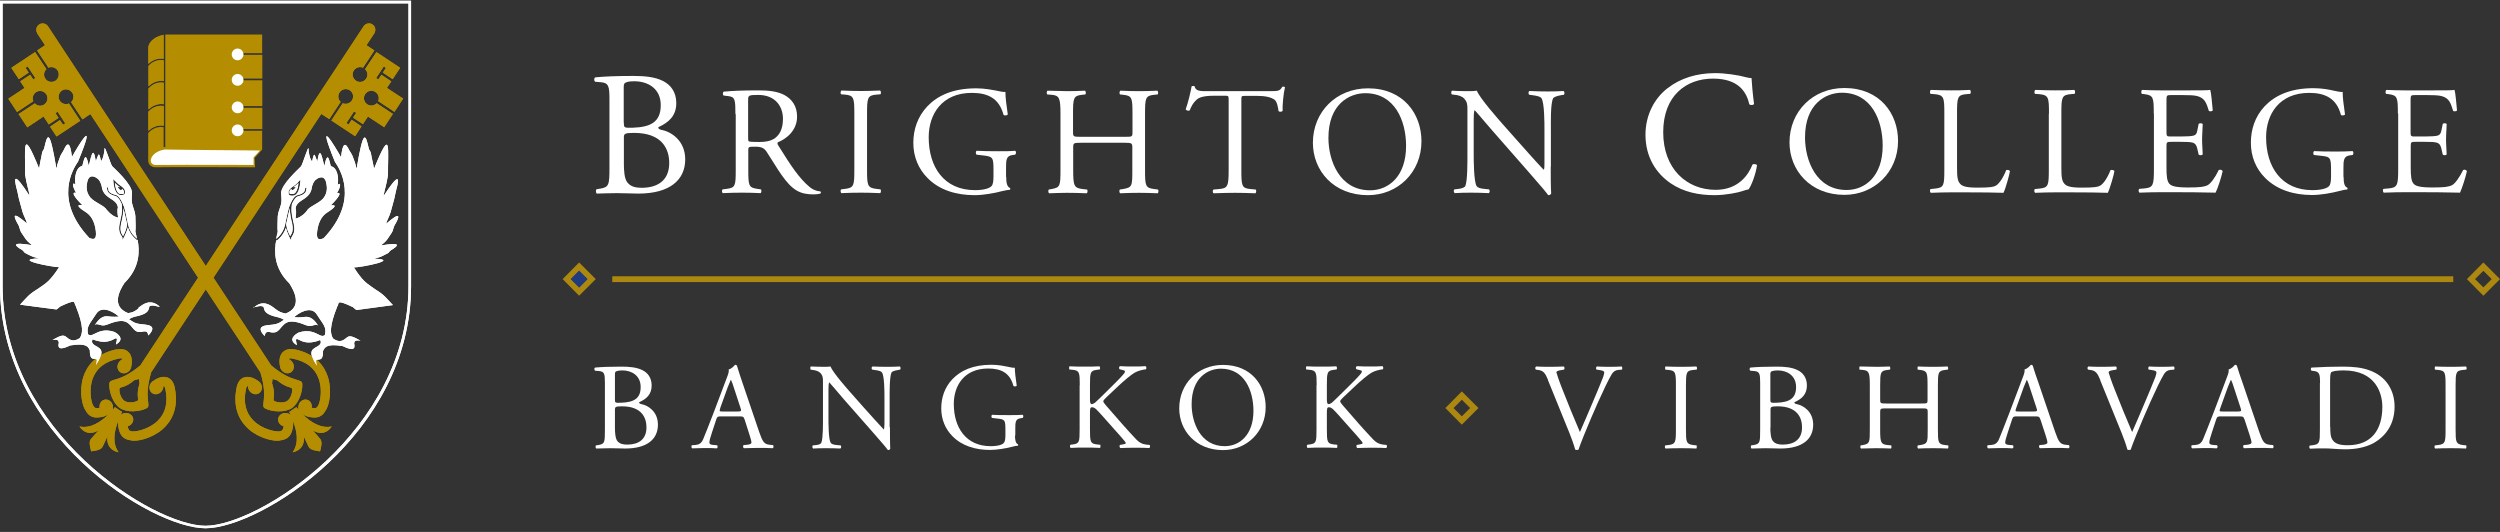 <svg width="329" height="70" viewBox="0 0 329 70" fill="none" xmlns="http://www.w3.org/2000/svg">
<rect x="0" y="0" width="329" height="70" fill="#333333" stroke="none"/>
<path d="M54.097 0.101V37.646C54.097 57.166 34.161 69.518 27.048 69.518C19.936 69.518 0 57.148 0 37.646V0.101H54.079H54.097ZM53.756 0.443H0.341V37.646C0.341 56.805 20.188 69.194 27.048 69.194C33.909 69.194 53.756 56.805 53.756 37.646V0.443Z" fill="white"/>
<path d="M6.412 16.379L7.705 15.515L7.292 14.885L7.579 14.705L8.585 16.235L8.298 16.415L7.885 15.803L6.591 16.668L7.436 17.964L10.561 15.893L9.07 13.624C8.639 13.804 8.136 13.66 7.867 13.264C7.579 12.814 7.705 12.22 8.154 11.914C8.603 11.626 9.196 11.752 9.501 12.202C9.77 12.598 9.699 13.12 9.357 13.444L10.848 15.713L11.89 15.011L32.85 46.847L34.269 49.008C35.364 52.61 34.161 53.402 34.915 53.762C35.759 54.194 37.43 54.338 38.382 53.726C39.333 53.096 39.836 51.511 39.782 50.557C39.764 49.711 38.561 50.503 35.687 48.09L34.269 45.929L6.286 3.414C6.017 3.072 5.532 2.982 5.155 3.216C4.777 3.468 4.67 3.955 4.885 4.333V4.351C4.885 4.351 4.885 4.369 4.885 4.387C4.885 4.387 4.885 4.387 4.903 4.405L5.927 5.953L4.885 6.638L6.376 8.906C6.789 8.726 7.31 8.87 7.579 9.267C7.867 9.717 7.741 10.311 7.31 10.617C6.861 10.905 6.25 10.797 5.963 10.347C5.693 9.951 5.765 9.429 6.107 9.105L4.616 6.854L1.491 8.924L2.479 10.419L3.772 9.555L3.359 8.924L3.646 8.744L4.652 10.275L4.382 10.455L3.969 9.843L2.658 10.707L3.233 11.572L1.096 12.994L2.245 14.741L4.382 13.318C4.203 12.904 4.346 12.382 4.742 12.13C5.191 11.842 5.783 11.95 6.089 12.4C6.376 12.85 6.268 13.444 5.819 13.75C5.424 14.021 4.903 13.948 4.58 13.606L2.443 15.011L3.592 16.758L5.729 15.335L6.43 16.397L6.412 16.379ZM35.795 50.485L35.867 49.873L36.478 50.053C37.861 51.205 38.435 50.827 38.453 51.241C38.489 51.691 38.238 52.466 37.789 52.772C37.34 53.06 36.532 52.988 36.136 52.79C35.759 52.61 36.352 52.25 35.831 50.503" fill="#B48D00"/>
<path d="M38.759 46.001C37.933 45.821 37.466 46.091 37.214 46.343C36.675 46.883 36.747 47.784 36.855 48.252C36.873 48.396 36.927 48.54 37.017 48.666C37.322 49.116 37.897 49.26 38.292 48.99C38.705 48.72 38.795 48.126 38.489 47.676C38.364 47.496 38.202 47.352 38.023 47.28C38.023 47.226 38.058 47.208 38.076 47.19C38.094 47.172 38.22 47.118 38.508 47.19C40.214 47.532 41.363 48.378 41.884 49.693C42.513 51.241 42.099 53.006 41.902 53.294L41.83 53.456C41.758 53.564 41.615 53.69 41.507 53.708C41.453 53.708 41.255 53.708 41.022 53.672C41.094 53.186 40.842 52.718 40.411 52.61C39.944 52.484 39.441 52.79 39.298 53.312C39.244 53.528 39.244 53.762 39.316 53.96C39.208 53.834 39.1 53.708 39.01 53.582L38.705 53.78L38.364 54.014L38.058 54.212C38.13 54.356 38.202 54.483 38.274 54.627C38.13 54.483 37.933 54.392 37.699 54.356C37.16 54.284 36.675 54.627 36.604 55.113C36.55 55.563 36.873 55.977 37.34 56.103C37.286 56.337 37.214 56.517 37.178 56.571C37.124 56.661 36.945 56.751 36.819 56.769H36.64C36.28 56.823 34.502 56.517 33.335 55.329C32.329 54.32 32.006 52.934 32.365 51.223C32.419 50.935 32.509 50.845 32.527 50.827C32.545 50.827 32.581 50.827 32.634 50.827C32.634 51.025 32.688 51.223 32.814 51.421C33.119 51.871 33.694 52.016 34.089 51.745C34.502 51.475 34.592 50.881 34.287 50.431C34.197 50.305 34.089 50.197 33.964 50.125C33.568 49.837 32.778 49.404 32.06 49.693C31.736 49.819 31.305 50.161 31.144 50.989C30.533 53.906 31.718 55.617 32.814 56.553C34.197 57.706 36.173 58.174 36.945 57.94H36.981C37.16 57.904 37.484 57.85 37.789 57.652C37.951 57.544 38.094 57.4 38.22 57.202C38.454 56.805 38.669 56.067 38.543 55.365C39.118 56.787 39.352 58.354 38.508 59.525C38.795 59.452 40.016 59.2 39.998 57.688C39.998 57.598 39.998 57.526 39.98 57.436C39.98 57.454 39.998 57.472 40.016 57.508C40.339 58.192 40.339 58.246 40.501 58.552C40.663 58.84 40.609 59.218 42.117 59.398C42.531 57.94 42.171 57.85 41.974 57.58C41.776 57.31 41.722 57.274 41.202 56.715C41.184 56.697 41.166 56.679 41.148 56.643C41.219 56.679 41.309 56.733 41.399 56.769C42.782 57.4 43.483 56.373 43.662 56.121C42.243 56.427 40.896 55.581 39.801 54.501C40.393 54.897 41.184 54.987 41.651 54.933C41.884 54.897 42.082 54.825 42.243 54.717C42.549 54.519 42.728 54.23 42.818 54.086V54.05C43.339 53.438 43.698 51.421 43.177 49.693C42.764 48.324 41.651 46.559 38.741 45.965" fill="#B48D00"/>
<path d="M48.421 15.335L50.559 16.74L51.708 14.993L49.571 13.588C49.248 13.931 48.727 13.985 48.332 13.732C47.883 13.444 47.757 12.832 48.062 12.382C48.367 11.932 48.96 11.806 49.409 12.112C49.804 12.382 49.948 12.886 49.768 13.3L51.906 14.723L53.055 12.976L50.918 11.572L51.493 10.707L50.2 9.843L49.786 10.455L49.499 10.275L50.505 8.745L50.792 8.925L50.379 9.555L51.672 10.419L52.66 8.925L49.535 6.854L48.044 9.105C48.386 9.429 48.457 9.951 48.188 10.347C47.901 10.797 47.29 10.923 46.841 10.617C46.392 10.311 46.266 9.717 46.572 9.267C46.841 8.871 47.344 8.726 47.775 8.907L49.266 6.638L48.224 5.953L49.248 4.405C49.248 4.405 49.248 4.405 49.266 4.387C49.266 4.387 49.266 4.369 49.266 4.351H49.283V4.333C49.499 3.955 49.391 3.45 49.014 3.216C48.637 2.964 48.152 3.072 47.883 3.414L19.9 45.911L18.481 48.072C15.608 50.485 14.404 49.675 14.386 50.539C14.332 51.493 14.835 53.078 15.787 53.708C16.739 54.339 18.392 54.176 19.254 53.744C20.026 53.384 18.823 52.592 19.9 48.99L21.319 46.83L42.279 14.993L43.339 15.677L44.829 13.408C44.488 13.084 44.416 12.562 44.686 12.166C44.973 11.716 45.584 11.59 46.033 11.878C46.482 12.184 46.607 12.778 46.302 13.228C46.033 13.624 45.53 13.768 45.099 13.588L43.608 15.857L46.733 17.928L47.577 16.632L46.284 15.767L45.871 16.38L45.584 16.199L46.589 14.669L46.877 14.849L46.464 15.479L47.757 16.343L48.457 15.281L48.421 15.335ZM18.032 52.772C17.619 52.97 16.829 53.06 16.38 52.754C15.931 52.448 15.68 51.691 15.715 51.223C15.715 50.809 16.308 51.205 17.673 50.035L18.284 49.873L18.356 50.485C17.835 52.214 18.41 52.592 18.05 52.772" fill="#B48D00"/>
<path d="M15.374 46.001C16.201 45.821 16.668 46.091 16.919 46.343C17.458 46.883 17.386 47.784 17.278 48.252C17.26 48.396 17.206 48.54 17.117 48.666C16.811 49.116 16.236 49.26 15.841 48.99C15.428 48.72 15.338 48.126 15.644 47.676C15.77 47.496 15.931 47.352 16.111 47.28C16.111 47.226 16.075 47.208 16.057 47.19C16.039 47.172 15.913 47.118 15.626 47.19C13.92 47.532 12.77 48.378 12.249 49.693C11.621 51.241 12.034 53.006 12.231 53.294L12.303 53.456C12.375 53.564 12.519 53.69 12.627 53.708C12.68 53.708 12.878 53.708 13.111 53.672C13.04 53.186 13.291 52.718 13.722 52.61C14.189 52.484 14.692 52.79 14.836 53.312C14.889 53.528 14.889 53.762 14.818 53.96C14.925 53.834 15.033 53.708 15.123 53.582L15.428 53.78L15.77 54.014L16.075 54.212C16.003 54.356 15.931 54.483 15.859 54.627C16.003 54.483 16.201 54.392 16.434 54.356C16.973 54.284 17.458 54.627 17.53 55.113C17.584 55.563 17.26 55.977 16.793 56.103C16.847 56.337 16.937 56.517 16.955 56.571C17.009 56.661 17.188 56.751 17.314 56.769H17.494C17.853 56.823 19.631 56.517 20.799 55.329C21.804 54.32 22.128 52.934 21.768 51.223C21.715 50.935 21.625 50.845 21.607 50.827C21.589 50.827 21.553 50.827 21.499 50.827C21.499 51.025 21.445 51.223 21.319 51.421C21.014 51.871 20.439 52.016 20.044 51.745C19.631 51.475 19.541 50.881 19.847 50.431C19.936 50.305 20.044 50.197 20.17 50.125C20.565 49.837 21.355 49.404 22.074 49.693C22.397 49.819 22.828 50.161 22.99 50.989C23.6 53.906 22.415 55.617 21.319 56.553C19.936 57.706 17.961 58.174 17.188 57.94H17.152C16.973 57.904 16.65 57.85 16.344 57.652C16.183 57.544 16.039 57.4 15.913 57.202C15.68 56.805 15.464 56.067 15.572 55.365C14.997 56.787 14.764 58.354 15.608 59.525C15.32 59.452 14.099 59.2 14.117 57.688C14.117 57.598 14.117 57.526 14.135 57.436C14.135 57.454 14.117 57.472 14.099 57.508C13.776 58.192 13.776 58.246 13.614 58.552C13.453 58.84 13.507 59.218 11.998 59.398C11.585 57.94 11.926 57.85 12.142 57.58C12.357 57.31 12.393 57.274 12.914 56.715C12.932 56.697 12.95 56.679 12.968 56.643C12.896 56.679 12.806 56.733 12.716 56.769C11.333 57.4 10.633 56.373 10.453 56.121C11.872 56.427 13.219 55.581 14.315 54.501C13.722 54.897 12.932 54.987 12.465 54.933C12.231 54.897 12.034 54.825 11.872 54.717C11.567 54.519 11.387 54.23 11.297 54.086V54.05C10.777 53.438 10.417 51.421 10.938 49.693C11.351 48.324 12.465 46.559 15.374 45.965" fill="#B48D00"/>
<path d="M21.552 16.542V13.948C20.529 13.787 19.828 14.363 19.523 14.705V17.226C19.9 16.866 20.601 16.398 21.552 16.542Z" fill="#B48D00"/>
<path d="M19.523 8.402C19.918 8.042 20.601 7.592 21.535 7.736V4.585C20.044 4.873 19.433 5.791 19.523 6.476V8.42V8.402Z" fill="#B48D00"/>
<path d="M21.552 7.934C20.529 7.772 19.846 8.33 19.541 8.69V11.355C19.918 10.995 20.619 10.527 21.552 10.671V7.934Z" fill="#B48D00"/>
<path d="M21.552 10.887C20.529 10.725 19.846 11.301 19.541 11.644V14.399C19.936 14.039 20.619 13.57 21.552 13.714V10.869V10.887Z" fill="#B48D00"/>
<path d="M18.248 40.581C17.673 41.031 17.476 41.103 16.865 41.211C14.62 40.347 15.697 38.258 16.38 37.232C18.481 35.179 18.373 32.91 18.104 31.541L18.032 31.613C18.032 31.613 17.978 31.559 17.907 31.506C17.26 30.965 16.973 30.371 16.829 29.921C16.757 30.191 16.667 30.479 16.524 30.785C16.47 30.857 16.452 30.929 16.416 31.019C16.38 31.109 16.344 31.199 16.272 31.307L16.11 31.596V31.271C16.11 31.271 16.021 31.091 15.859 30.839C15.5 30.209 15.751 29.327 15.841 29.003V28.948C16.093 27.922 16.093 27.454 16.003 26.824C15.59 25.905 15.302 25.833 15.123 25.779H15.087C14.189 25.509 14.135 25.167 14.081 24.861C14.081 24.807 14.081 24.735 14.045 24.681L14.207 24.645C14.207 24.645 14.243 24.771 14.243 24.843C14.278 25.131 14.314 25.383 15.105 25.617H15.141C15.356 25.671 15.787 25.779 16.326 27.22C16.452 27.598 16.524 27.976 16.685 28.75L16.847 29.507C16.937 29.885 17.152 30.695 17.978 31.361C17.996 31.379 18.014 31.397 18.032 31.415C17.942 31.001 17.853 30.677 17.817 30.479C17.889 29.831 17.817 29.327 17.817 28.48C17.817 28.48 17.817 28.066 17.529 27.274C17.242 26.482 17.35 26.085 17.368 25.401C17.422 24.267 14.997 22.124 14.763 21.872C14.548 21.62 13.74 18.919 13.758 19.585C13.758 19.909 13.578 20.953 13.291 21.205C12.985 19.675 12.949 20.485 12.608 21.205C12.231 18.774 11.926 21.079 11.674 21.8C11.207 19.495 10.992 21.422 10.83 21.836C9.986 21.998 9.77 23.366 9.932 24.303C9.429 23.834 9.555 24.645 10.022 25.365C9.088 25.203 10.363 26.517 10.83 26.986C9.717 26.86 10.704 27.544 11.297 27.922C11.89 28.3 12.447 29.02 12.608 30.389C12.77 31.758 12.141 31.451 11.764 31.325C6.969 26.247 9.681 22.124 10.273 21.259C12.878 14.903 10.273 19.207 9.465 20.665C9.232 18.504 8.819 18.793 8.405 19.711C8.298 19.963 8.064 20.251 7.938 20.539C7.831 20.845 7.741 21.115 7.633 21.386C7.525 21.674 7.507 21.962 7.418 22.16C6.52 16.83 6.25 17.604 5.819 19.495C5.783 19.693 5.586 19.855 5.55 20.071C5.46 20.467 5.406 20.917 5.298 21.313C5.226 21.602 5.226 21.89 5.137 22.16C2.802 16.398 3.359 19.693 3.305 22.97C3.466 24.159 3.826 25.167 3.897 25.779C1.85 22.61 1.778 23.258 2.209 24.897C2.353 25.401 2.425 26.013 2.622 26.643C2.73 27.004 2.856 27.526 2.963 27.886C3.179 28.552 3.466 28.985 3.556 29.417C1.509 27.652 1.742 28.444 2.443 29.651C2.586 29.903 2.604 30.299 2.784 30.569C2.981 30.875 3.197 31.181 3.377 31.451C3.664 31.866 4.059 32.082 4.185 32.262C1.419 31.794 1.886 32.316 2.927 32.91C3.071 32.982 3.143 33.198 3.305 33.288C3.556 33.432 3.826 33.558 4.095 33.684C4.49 33.882 4.903 33.918 5.101 34.008C1.562 34.135 6.879 35.161 7.777 35.161C7.561 35.503 7.184 36.061 6.717 36.602C6.25 37.16 5.873 37.412 4.939 38.042C3.754 38.762 3.538 39.141 2.64 40.095L7.436 40.725C7.436 40.725 7.687 40.563 7.903 40.347C10.291 39.194 9.645 39.915 9.95 40.221C11.1 43.084 10.848 43.93 10.507 44.489C9.573 45.119 9.106 44.651 8.675 44.309C8.244 43.966 7.741 44.309 6.897 44.741C7.741 44.615 7.705 44.903 7.741 45.119C7.489 46.145 8.334 45.893 9.232 45.461C11.495 45.083 11.62 45.713 11.818 46.091C11.818 47.208 12.123 47.208 12.5 47.244C12.878 47.28 12.68 47.496 12.626 48.054C13.937 46.091 13.129 45.875 12.788 45.623C11.89 45.191 12.105 44.849 12.195 44.651C13.847 45.335 14.71 44.777 15.123 44.561C15.554 44.344 15.338 44.939 15.248 45.335C16.524 44.615 15.464 43.894 15.033 43.678C13.758 43.246 12.949 43.678 12.447 43.93C11.944 44.182 11.854 44.146 11.602 44.02C11.297 42.958 11.908 42.526 12.662 41.301C13.434 40.059 15.212 41.211 15.643 41.679C15.266 41.679 14.871 41.715 14.332 41.644C13.434 41.463 12.896 42.148 12.464 42.796C12.68 42.58 12.806 42.67 12.967 42.706C13.65 42.922 13.812 42.832 14.458 42.58C16.506 41.806 16.883 42.58 17.188 42.832C17.817 43.642 18.032 43.732 18.589 43.678C19.487 43.462 19.397 43.804 19.523 44.146C20.924 42.688 19.146 42.742 18.463 42.652C17.781 42.562 17.529 42.4 16.973 42.004C17.511 41.679 17.853 41.661 18.338 41.535C19.487 41.211 19.559 40.815 19.667 40.311C20.116 40.023 20.762 40.419 21.032 40.365C19.792 39.23 18.787 40.059 18.212 40.509M15.051 23.708C15.051 23.708 15.5 24.213 15.841 24.411C15.949 24.483 16.488 24.843 16.452 25.221C16.452 25.257 16.452 25.275 16.452 25.311C16.452 25.563 16.362 25.671 15.949 25.671C15.895 25.671 15.859 25.671 15.805 25.671H15.751C15.536 25.581 15.015 25.383 14.907 23.798V23.546L15.069 23.744L15.051 23.708ZM14.045 27.634C13.758 27.04 12.5 26.698 11.872 25.977C11.171 25.095 11.441 24.213 11.513 23.816C11.836 22.736 12.716 23.384 12.931 23.582C13.147 23.78 13.309 24.195 13.38 24.501C13.47 25.509 14.225 25.923 14.799 26.301C15.374 26.68 15.5 27.058 15.518 27.328C15.392 27.634 15.482 28.318 15.554 28.642C15.554 28.642 15.051 28.552 14.71 28.246C14.476 28.102 14.207 27.796 14.063 27.634" fill="white"/>
<path d="M16.021 29.056C15.949 29.345 15.715 30.209 16.021 30.767C16.11 30.911 16.164 31.001 16.2 31.073C16.218 31.037 16.236 30.983 16.254 30.947C16.29 30.857 16.326 30.785 16.38 30.695C16.559 30.299 16.685 29.903 16.721 29.561V29.489L16.559 28.786C16.416 28.102 16.326 27.724 16.236 27.4C16.236 27.832 16.2 28.3 16.038 29.002V29.056H16.021Z" fill="white"/>
<path d="M15.841 25.527H15.859C15.859 25.527 15.948 25.527 15.984 25.527C16.308 25.527 16.308 25.491 16.308 25.329C16.308 25.293 16.308 25.275 16.308 25.239C16.308 25.131 16.218 24.987 16.074 24.843C16.074 24.951 16.02 25.023 15.877 25.005C15.679 24.969 15.463 24.609 15.463 24.609C15.463 24.609 15.643 24.609 15.805 24.627C15.805 24.627 15.805 24.627 15.787 24.627C15.553 24.501 15.284 24.249 15.122 24.087C15.248 25.329 15.661 25.491 15.841 25.545" fill="white"/>
<path d="M33.316 40.437C33.586 40.491 34.232 40.095 34.681 40.383C34.789 40.887 34.879 41.265 36.01 41.608C36.495 41.734 36.836 41.77 37.375 42.076C36.819 42.472 36.567 42.634 35.885 42.724C35.202 42.814 33.424 42.76 34.825 44.218C34.951 43.876 34.861 43.534 35.759 43.75C36.316 43.786 36.513 43.714 37.16 42.904C37.465 42.652 37.842 41.878 39.89 42.652C40.518 42.904 40.698 42.994 41.38 42.778C41.56 42.742 41.686 42.652 41.883 42.868C41.452 42.22 40.913 41.553 40.015 41.716C39.459 41.806 39.081 41.752 38.704 41.752C39.135 41.283 40.913 40.131 41.686 41.373C42.458 42.616 43.051 43.03 42.745 44.111C42.494 44.236 42.404 44.291 41.901 44.02C41.398 43.768 40.59 43.336 39.297 43.768C38.866 43.984 37.806 44.705 39.081 45.425C38.992 45.047 38.794 44.453 39.207 44.651C39.638 44.867 40.482 45.425 42.135 44.741C42.225 44.957 42.422 45.299 41.542 45.713C41.201 45.965 40.393 46.181 41.704 48.144C41.668 47.586 41.452 47.37 41.829 47.334C42.207 47.298 42.512 47.298 42.512 46.181C42.727 45.803 42.853 45.155 45.116 45.551C46.014 45.983 46.858 46.235 46.607 45.209C46.643 44.993 46.607 44.705 47.451 44.831C46.607 44.399 46.086 44.056 45.673 44.399C45.242 44.741 44.775 45.209 43.841 44.561C43.5 44.002 43.248 43.156 44.398 40.293C44.703 39.987 44.056 39.267 46.445 40.419C46.661 40.635 46.912 40.797 46.912 40.797L51.708 40.149C50.81 39.213 50.612 38.834 49.409 38.096C48.475 37.448 48.098 37.196 47.631 36.656C47.164 36.097 46.786 35.539 46.571 35.197C47.469 35.197 52.785 34.171 49.247 34.044C49.445 33.955 49.858 33.919 50.253 33.72C50.504 33.594 50.774 33.45 51.043 33.324C51.187 33.252 51.277 33.036 51.42 32.946C52.462 32.334 52.911 31.83 50.163 32.298C50.289 32.118 50.684 31.902 50.971 31.488C51.151 31.217 51.366 30.911 51.564 30.605C51.744 30.335 51.762 29.939 51.905 29.687C52.624 28.48 52.839 27.688 50.81 29.453C50.9 29.021 51.205 28.588 51.402 27.922C51.51 27.58 51.636 27.04 51.744 26.68C51.941 26.067 52.013 25.455 52.157 24.933C52.606 23.312 52.516 22.664 50.468 25.815C50.54 25.203 50.899 24.195 51.061 23.006C51.025 19.729 51.564 16.434 49.229 22.196C49.139 21.926 49.139 21.638 49.05 21.349C48.942 20.953 48.888 20.503 48.798 20.107C48.744 19.891 48.565 19.729 48.529 19.531C48.098 17.622 47.828 16.866 46.93 22.196C46.84 22.016 46.822 21.71 46.715 21.422C46.607 21.134 46.535 20.863 46.409 20.575C46.302 20.269 46.068 19.981 45.942 19.747C45.529 18.847 45.098 18.558 44.883 20.701C44.075 19.261 41.488 14.939 44.075 21.296C44.667 22.142 47.397 26.284 42.584 31.361C42.207 31.488 41.56 31.794 41.74 30.425C41.919 29.057 42.458 28.336 43.069 27.958C43.661 27.58 44.649 26.896 43.536 27.022C44.003 26.554 45.278 25.239 44.344 25.401C44.811 24.681 44.937 23.87 44.434 24.339C44.613 23.402 44.398 22.034 43.536 21.872C43.374 21.44 43.158 19.531 42.691 21.836C42.44 21.115 42.135 18.811 41.758 21.241C41.416 20.521 41.38 19.711 41.075 21.241C40.77 20.989 40.59 19.945 40.608 19.621C40.608 18.937 39.836 21.656 39.602 21.908C39.387 22.16 36.944 24.303 36.998 25.437C37.034 26.121 37.142 26.518 36.854 27.31C36.549 28.102 36.549 28.516 36.549 28.516C36.549 29.363 36.477 29.885 36.549 30.515C36.513 30.713 36.405 31.037 36.334 31.451C36.334 31.451 36.369 31.416 36.387 31.398C37.214 30.731 37.429 29.921 37.519 29.543L37.681 28.787C37.842 28.012 37.932 27.634 38.04 27.256C38.579 25.815 38.992 25.707 39.225 25.653H39.261C40.051 25.419 40.087 25.167 40.141 24.879C40.141 24.807 40.159 24.753 40.177 24.681L40.357 24.717C40.357 24.717 40.339 24.843 40.321 24.897C40.267 25.221 40.231 25.545 39.333 25.815H39.297C39.117 25.869 38.83 25.941 38.417 26.86C38.327 27.49 38.327 27.976 38.561 29.003V29.057C38.668 29.399 38.902 30.281 38.561 30.893C38.417 31.145 38.327 31.29 38.327 31.326V31.668L38.166 31.38C38.094 31.271 38.058 31.163 38.022 31.073C37.986 30.983 37.95 30.911 37.914 30.839C37.788 30.533 37.681 30.245 37.627 29.975C37.483 30.407 37.196 31.019 36.549 31.56C36.477 31.632 36.423 31.668 36.423 31.668L36.352 31.596C36.082 32.964 35.974 35.233 38.076 37.286C38.74 38.312 39.836 40.401 37.591 41.265C36.998 41.139 36.782 41.067 36.208 40.635C35.633 40.185 34.627 39.357 33.388 40.491M39.531 23.636V23.889C39.405 25.473 38.884 25.671 38.668 25.743H38.614C38.614 25.743 38.507 25.761 38.471 25.761C38.058 25.761 37.986 25.653 37.968 25.401C37.968 25.383 37.968 25.347 37.968 25.311C37.932 24.951 38.471 24.591 38.579 24.519C38.92 24.321 39.369 23.834 39.369 23.817L39.531 23.618V23.636ZM39.728 28.372C39.387 28.66 38.884 28.768 38.884 28.768C38.938 28.444 39.028 27.778 38.902 27.454C38.902 27.184 39.046 26.806 39.62 26.427C40.195 26.049 40.949 25.635 41.039 24.627C41.111 24.321 41.273 23.907 41.488 23.709C41.704 23.51 42.584 22.862 42.907 23.943C42.979 24.339 43.248 25.221 42.548 26.103C41.919 26.824 40.662 27.166 40.375 27.76C40.249 27.94 39.962 28.228 39.728 28.372Z" fill="white"/>
<path d="M38.363 29.056C38.435 29.345 38.668 30.209 38.363 30.767C38.273 30.911 38.219 31.001 38.184 31.073C38.166 31.037 38.148 30.983 38.13 30.947C38.094 30.857 38.058 30.785 38.004 30.695C37.824 30.299 37.717 29.903 37.663 29.561V29.489L37.824 28.786C37.968 28.102 38.058 27.724 38.148 27.4C38.148 27.832 38.184 28.3 38.345 29.002V29.056H38.363Z" fill="white"/>
<path d="M38.543 25.527C38.543 25.527 38.453 25.527 38.417 25.527C38.094 25.527 38.094 25.491 38.094 25.329C38.094 25.293 38.094 25.275 38.094 25.239C38.094 25.131 38.184 24.987 38.328 24.843C38.328 24.951 38.381 25.023 38.525 25.005C38.723 24.969 38.938 24.609 38.938 24.609C38.938 24.609 38.758 24.609 38.597 24.627C38.597 24.627 38.597 24.627 38.615 24.627C38.848 24.501 39.118 24.249 39.279 24.087C39.154 25.329 38.741 25.491 38.561 25.545" fill="white"/>
<path d="M54.097 0.101V37.646C54.097 57.166 34.161 69.518 27.048 69.518C19.936 69.518 0 57.148 0 37.646V0.101H54.079H54.097ZM53.756 0.443H0.341V37.646C0.341 56.805 20.188 69.194 27.048 69.194C33.909 69.194 53.756 56.805 53.756 37.646V0.443Z" fill="white"/>
<path d="M6.412 16.379L7.705 15.515L7.292 14.885L7.579 14.705L8.585 16.235L8.298 16.415L7.885 15.803L6.591 16.668L7.436 17.964L10.561 15.893L9.07 13.624C8.639 13.804 8.136 13.66 7.867 13.264C7.579 12.814 7.705 12.22 8.154 11.914C8.603 11.626 9.196 11.752 9.501 12.202C9.77 12.598 9.699 13.12 9.357 13.444L10.848 15.713L11.89 15.011L32.85 46.847L34.269 49.008C35.364 52.61 34.161 53.402 34.915 53.762C35.759 54.194 37.43 54.338 38.382 53.726C39.333 53.096 39.836 51.511 39.782 50.557C39.764 49.711 38.561 50.503 35.687 48.09L34.269 45.929L6.286 3.414C6.017 3.072 5.532 2.982 5.155 3.216C4.777 3.468 4.67 3.955 4.885 4.333V4.351C4.885 4.351 4.885 4.369 4.885 4.387C4.885 4.387 4.885 4.387 4.903 4.405L5.927 5.953L4.885 6.638L6.376 8.906C6.789 8.726 7.31 8.87 7.579 9.267C7.867 9.717 7.741 10.311 7.31 10.617C6.861 10.905 6.25 10.797 5.963 10.347C5.693 9.951 5.765 9.429 6.107 9.105L4.616 6.854L1.491 8.924L2.479 10.419L3.772 9.555L3.359 8.924L3.646 8.744L4.652 10.275L4.382 10.455L3.969 9.843L2.658 10.707L3.233 11.572L1.096 12.994L2.245 14.741L4.382 13.318C4.203 12.904 4.346 12.382 4.742 12.13C5.191 11.842 5.783 11.95 6.089 12.4C6.376 12.85 6.268 13.444 5.819 13.75C5.424 14.021 4.903 13.948 4.58 13.606L2.443 15.011L3.592 16.758L5.729 15.335L6.43 16.397L6.412 16.379ZM35.795 50.485L35.867 49.873L36.478 50.053C37.861 51.205 38.435 50.827 38.453 51.241C38.489 51.691 38.238 52.466 37.789 52.772C37.34 53.06 36.532 52.988 36.136 52.79C35.759 52.61 36.352 52.25 35.831 50.503" fill="#B48D00"/>
<path d="M38.759 46.001C37.933 45.821 37.466 46.091 37.214 46.343C36.675 46.883 36.747 47.784 36.855 48.252C36.873 48.396 36.927 48.54 37.017 48.666C37.322 49.116 37.897 49.26 38.292 48.99C38.705 48.72 38.795 48.126 38.489 47.676C38.364 47.496 38.202 47.352 38.023 47.28C38.023 47.226 38.058 47.208 38.076 47.19C38.094 47.172 38.22 47.118 38.508 47.19C40.214 47.532 41.363 48.378 41.884 49.693C42.513 51.241 42.099 53.006 41.902 53.294L41.83 53.456C41.758 53.564 41.615 53.69 41.507 53.708C41.453 53.708 41.255 53.708 41.022 53.672C41.094 53.186 40.842 52.718 40.411 52.61C39.944 52.484 39.441 52.79 39.298 53.312C39.244 53.528 39.244 53.762 39.316 53.96C39.208 53.834 39.1 53.708 39.01 53.582L38.705 53.78L38.364 54.014L38.058 54.212C38.13 54.356 38.202 54.483 38.274 54.627C38.13 54.483 37.933 54.392 37.699 54.356C37.16 54.284 36.675 54.627 36.604 55.113C36.55 55.563 36.873 55.977 37.34 56.103C37.286 56.337 37.214 56.517 37.178 56.571C37.124 56.661 36.945 56.751 36.819 56.769H36.64C36.28 56.823 34.502 56.517 33.335 55.329C32.329 54.32 32.006 52.934 32.365 51.223C32.419 50.935 32.509 50.845 32.527 50.827C32.545 50.827 32.581 50.827 32.634 50.827C32.634 51.025 32.688 51.223 32.814 51.421C33.119 51.871 33.694 52.016 34.089 51.745C34.502 51.475 34.592 50.881 34.287 50.431C34.197 50.305 34.089 50.197 33.964 50.125C33.568 49.837 32.778 49.404 32.06 49.693C31.736 49.819 31.305 50.161 31.144 50.989C30.533 53.906 31.718 55.617 32.814 56.553C34.197 57.706 36.173 58.174 36.945 57.94H36.981C37.16 57.904 37.484 57.85 37.789 57.652C37.951 57.544 38.094 57.4 38.22 57.202C38.454 56.805 38.669 56.067 38.543 55.365C39.118 56.787 39.352 58.354 38.508 59.525C38.795 59.452 40.016 59.2 39.998 57.688C39.998 57.598 39.998 57.526 39.98 57.436C39.98 57.454 39.998 57.472 40.016 57.508C40.339 58.192 40.339 58.246 40.501 58.552C40.663 58.84 40.609 59.218 42.117 59.398C42.531 57.94 42.171 57.85 41.974 57.58C41.776 57.31 41.722 57.274 41.202 56.715C41.184 56.697 41.166 56.679 41.148 56.643C41.219 56.679 41.309 56.733 41.399 56.769C42.782 57.4 43.483 56.373 43.662 56.121C42.243 56.427 40.896 55.581 39.801 54.501C40.393 54.897 41.184 54.987 41.651 54.933C41.884 54.897 42.082 54.825 42.243 54.717C42.549 54.519 42.728 54.23 42.818 54.086V54.05C43.339 53.438 43.698 51.421 43.177 49.693C42.764 48.324 41.651 46.559 38.741 45.965" fill="#B48D00"/>
<path d="M48.421 15.335L50.559 16.74L51.708 14.993L49.571 13.588C49.248 13.931 48.727 13.985 48.332 13.732C47.883 13.444 47.757 12.832 48.062 12.382C48.367 11.932 48.96 11.806 49.409 12.112C49.804 12.382 49.948 12.886 49.768 13.3L51.906 14.723L53.055 12.976L50.918 11.572L51.493 10.707L50.2 9.843L49.786 10.455L49.499 10.275L50.505 8.745L50.792 8.925L50.379 9.555L51.672 10.419L52.66 8.925L49.535 6.854L48.044 9.105C48.386 9.429 48.457 9.951 48.188 10.347C47.901 10.797 47.29 10.923 46.841 10.617C46.392 10.311 46.266 9.717 46.572 9.267C46.841 8.871 47.344 8.726 47.775 8.907L49.266 6.638L48.224 5.953L49.248 4.405C49.248 4.405 49.248 4.405 49.266 4.387C49.266 4.387 49.266 4.369 49.266 4.351H49.283V4.333C49.499 3.955 49.391 3.45 49.014 3.216C48.637 2.964 48.152 3.072 47.883 3.414L19.9 45.911L18.481 48.072C15.608 50.485 14.404 49.675 14.386 50.539C14.332 51.493 14.835 53.078 15.787 53.708C16.739 54.339 18.392 54.176 19.254 53.744C20.026 53.384 18.823 52.592 19.9 48.99L21.319 46.83L42.279 14.993L43.339 15.677L44.829 13.408C44.488 13.084 44.416 12.562 44.686 12.166C44.973 11.716 45.584 11.59 46.033 11.878C46.482 12.184 46.607 12.778 46.302 13.228C46.033 13.624 45.53 13.768 45.099 13.588L43.608 15.857L46.733 17.928L47.577 16.632L46.284 15.767L45.871 16.38L45.584 16.199L46.589 14.669L46.877 14.849L46.464 15.479L47.757 16.343L48.457 15.281L48.421 15.335ZM18.032 52.772C17.619 52.97 16.829 53.06 16.38 52.754C15.931 52.448 15.68 51.691 15.715 51.223C15.715 50.809 16.308 51.205 17.673 50.035L18.284 49.873L18.356 50.485C17.835 52.214 18.41 52.592 18.05 52.772" fill="#B48D00"/>
<path d="M15.374 46.001C16.201 45.821 16.668 46.091 16.919 46.343C17.458 46.883 17.386 47.784 17.278 48.252C17.26 48.396 17.206 48.54 17.117 48.666C16.811 49.116 16.236 49.26 15.841 48.99C15.428 48.72 15.338 48.126 15.644 47.676C15.77 47.496 15.931 47.352 16.111 47.28C16.111 47.226 16.075 47.208 16.057 47.19C16.039 47.172 15.913 47.118 15.626 47.19C13.92 47.532 12.77 48.378 12.249 49.693C11.621 51.241 12.034 53.006 12.231 53.294L12.303 53.456C12.375 53.564 12.519 53.69 12.627 53.708C12.68 53.708 12.878 53.708 13.111 53.672C13.04 53.186 13.291 52.718 13.722 52.61C14.189 52.484 14.692 52.79 14.836 53.312C14.889 53.528 14.889 53.762 14.818 53.96C14.925 53.834 15.033 53.708 15.123 53.582L15.428 53.78L15.77 54.014L16.075 54.212C16.003 54.356 15.931 54.483 15.859 54.627C16.003 54.483 16.201 54.392 16.434 54.356C16.973 54.284 17.458 54.627 17.53 55.113C17.584 55.563 17.26 55.977 16.793 56.103C16.847 56.337 16.937 56.517 16.955 56.571C17.009 56.661 17.188 56.751 17.314 56.769H17.494C17.853 56.823 19.631 56.517 20.799 55.329C21.804 54.32 22.128 52.934 21.768 51.223C21.715 50.935 21.625 50.845 21.607 50.827C21.589 50.827 21.553 50.827 21.499 50.827C21.499 51.025 21.445 51.223 21.319 51.421C21.014 51.871 20.439 52.016 20.044 51.745C19.631 51.475 19.541 50.881 19.847 50.431C19.936 50.305 20.044 50.197 20.17 50.125C20.565 49.837 21.355 49.404 22.074 49.693C22.397 49.819 22.828 50.161 22.99 50.989C23.6 53.906 22.415 55.617 21.319 56.553C19.936 57.706 17.961 58.174 17.188 57.94H17.152C16.973 57.904 16.65 57.85 16.344 57.652C16.183 57.544 16.039 57.4 15.913 57.202C15.68 56.805 15.464 56.067 15.572 55.365C14.997 56.787 14.764 58.354 15.608 59.525C15.32 59.452 14.099 59.2 14.117 57.688C14.117 57.598 14.117 57.526 14.135 57.436C14.135 57.454 14.117 57.472 14.099 57.508C13.776 58.192 13.776 58.246 13.614 58.552C13.453 58.84 13.507 59.218 11.998 59.398C11.585 57.94 11.926 57.85 12.142 57.58C12.357 57.31 12.393 57.274 12.914 56.715C12.932 56.697 12.95 56.679 12.968 56.643C12.896 56.679 12.806 56.733 12.716 56.769C11.333 57.4 10.633 56.373 10.453 56.121C11.872 56.427 13.219 55.581 14.315 54.501C13.722 54.897 12.932 54.987 12.465 54.933C12.231 54.897 12.034 54.825 11.872 54.717C11.567 54.519 11.387 54.23 11.297 54.086V54.05C10.777 53.438 10.417 51.421 10.938 49.693C11.351 48.324 12.465 46.559 15.374 45.965" fill="#B48D00"/>
<path d="M21.552 16.542V13.948C20.529 13.787 19.828 14.363 19.523 14.705V17.226C19.9 16.866 20.601 16.398 21.552 16.542Z" fill="#B48D00"/>
<path d="M19.523 8.402C19.918 8.042 20.601 7.592 21.535 7.736V4.585C20.044 4.873 19.433 5.791 19.523 6.476V8.42V8.402Z" fill="#B48D00"/>
<path d="M21.552 7.934C20.529 7.772 19.846 8.33 19.541 8.69V11.355C19.918 10.995 20.619 10.527 21.552 10.671V7.934Z" fill="#B48D00"/>
<path d="M21.552 10.887C20.529 10.725 19.846 11.301 19.541 11.644V14.399C19.936 14.039 20.619 13.57 21.552 13.714V10.869V10.887Z" fill="#B48D00"/>
<path d="M18.248 40.581C17.673 41.031 17.476 41.103 16.865 41.211C14.62 40.347 15.697 38.258 16.38 37.232C18.481 35.179 18.373 32.91 18.104 31.541L18.032 31.613C18.032 31.613 17.978 31.559 17.907 31.506C17.26 30.965 16.973 30.371 16.829 29.921C16.757 30.191 16.667 30.479 16.524 30.785C16.47 30.857 16.452 30.929 16.416 31.019C16.38 31.109 16.344 31.199 16.272 31.307L16.11 31.596V31.271C16.11 31.271 16.021 31.091 15.859 30.839C15.5 30.209 15.751 29.327 15.841 29.003V28.948C16.093 27.922 16.093 27.454 16.003 26.824C15.59 25.905 15.302 25.833 15.123 25.779H15.087C14.189 25.509 14.135 25.167 14.081 24.861C14.081 24.807 14.081 24.735 14.045 24.681L14.207 24.645C14.207 24.645 14.243 24.771 14.243 24.843C14.278 25.131 14.314 25.383 15.105 25.617H15.141C15.356 25.671 15.787 25.779 16.326 27.22C16.452 27.598 16.524 27.976 16.685 28.75L16.847 29.507C16.937 29.885 17.152 30.695 17.978 31.361C17.996 31.379 18.014 31.397 18.032 31.415C17.942 31.001 17.853 30.677 17.817 30.479C17.889 29.831 17.817 29.327 17.817 28.48C17.817 28.48 17.817 28.066 17.529 27.274C17.242 26.482 17.35 26.085 17.368 25.401C17.422 24.267 14.997 22.124 14.763 21.872C14.548 21.62 13.74 18.919 13.758 19.585C13.758 19.909 13.578 20.953 13.291 21.205C12.985 19.675 12.949 20.485 12.608 21.205C12.231 18.774 11.926 21.079 11.674 21.8C11.207 19.495 10.992 21.422 10.83 21.836C9.986 21.998 9.77 23.366 9.932 24.303C9.429 23.834 9.555 24.645 10.022 25.365C9.088 25.203 10.363 26.517 10.83 26.986C9.717 26.86 10.704 27.544 11.297 27.922C11.89 28.3 12.447 29.02 12.608 30.389C12.77 31.758 12.141 31.451 11.764 31.325C6.969 26.247 9.681 22.124 10.273 21.259C12.878 14.903 10.273 19.207 9.465 20.665C9.232 18.504 8.819 18.793 8.405 19.711C8.298 19.963 8.064 20.251 7.938 20.539C7.831 20.845 7.741 21.115 7.633 21.386C7.525 21.674 7.507 21.962 7.418 22.16C6.52 16.83 6.25 17.604 5.819 19.495C5.783 19.693 5.586 19.855 5.55 20.071C5.46 20.467 5.406 20.917 5.298 21.313C5.226 21.602 5.226 21.89 5.137 22.16C2.802 16.398 3.359 19.693 3.305 22.97C3.466 24.159 3.826 25.167 3.897 25.779C1.85 22.61 1.778 23.258 2.209 24.897C2.353 25.401 2.425 26.013 2.622 26.643C2.73 27.004 2.856 27.526 2.963 27.886C3.179 28.552 3.466 28.985 3.556 29.417C1.509 27.652 1.742 28.444 2.443 29.651C2.586 29.903 2.604 30.299 2.784 30.569C2.981 30.875 3.197 31.181 3.377 31.451C3.664 31.866 4.059 32.082 4.185 32.262C1.419 31.794 1.886 32.316 2.927 32.91C3.071 32.982 3.143 33.198 3.305 33.288C3.556 33.432 3.826 33.558 4.095 33.684C4.49 33.882 4.903 33.918 5.101 34.008C1.562 34.135 6.879 35.161 7.777 35.161C7.561 35.503 7.184 36.061 6.717 36.602C6.25 37.16 5.873 37.412 4.939 38.042C3.754 38.762 3.538 39.141 2.64 40.095L7.436 40.725C7.436 40.725 7.687 40.563 7.903 40.347C10.291 39.194 9.645 39.915 9.95 40.221C11.1 43.084 10.848 43.93 10.507 44.489C9.573 45.119 9.106 44.651 8.675 44.309C8.244 43.966 7.741 44.309 6.897 44.741C7.741 44.615 7.705 44.903 7.741 45.119C7.489 46.145 8.334 45.893 9.232 45.461C11.495 45.083 11.62 45.713 11.818 46.091C11.818 47.208 12.123 47.208 12.5 47.244C12.878 47.28 12.68 47.496 12.626 48.054C13.937 46.091 13.129 45.875 12.788 45.623C11.89 45.191 12.105 44.849 12.195 44.651C13.847 45.335 14.71 44.777 15.123 44.561C15.554 44.344 15.338 44.939 15.248 45.335C16.524 44.615 15.464 43.894 15.033 43.678C13.758 43.246 12.949 43.678 12.447 43.93C11.944 44.182 11.854 44.146 11.602 44.02C11.297 42.958 11.908 42.526 12.662 41.301C13.434 40.059 15.212 41.211 15.643 41.679C15.266 41.679 14.871 41.715 14.332 41.644C13.434 41.463 12.896 42.148 12.464 42.796C12.68 42.58 12.806 42.67 12.967 42.706C13.65 42.922 13.812 42.832 14.458 42.58C16.506 41.806 16.883 42.58 17.188 42.832C17.817 43.642 18.032 43.732 18.589 43.678C19.487 43.462 19.397 43.804 19.523 44.146C20.924 42.688 19.146 42.742 18.463 42.652C17.781 42.562 17.529 42.4 16.973 42.004C17.511 41.679 17.853 41.661 18.338 41.535C19.487 41.211 19.559 40.815 19.667 40.311C20.116 40.023 20.762 40.419 21.032 40.365C19.792 39.23 18.787 40.059 18.212 40.509M15.051 23.708C15.051 23.708 15.5 24.213 15.841 24.411C15.949 24.483 16.488 24.843 16.452 25.221C16.452 25.257 16.452 25.275 16.452 25.311C16.452 25.563 16.362 25.671 15.949 25.671C15.895 25.671 15.859 25.671 15.805 25.671H15.751C15.536 25.581 15.015 25.383 14.907 23.798V23.546L15.069 23.744L15.051 23.708ZM14.045 27.634C13.758 27.04 12.5 26.698 11.872 25.977C11.171 25.095 11.441 24.213 11.513 23.816C11.836 22.736 12.716 23.384 12.931 23.582C13.147 23.78 13.309 24.195 13.38 24.501C13.47 25.509 14.225 25.923 14.799 26.301C15.374 26.68 15.5 27.058 15.518 27.328C15.392 27.634 15.482 28.318 15.554 28.642C15.554 28.642 15.051 28.552 14.71 28.246C14.476 28.102 14.207 27.796 14.063 27.634" fill="white"/>
<path d="M16.021 29.056C15.949 29.345 15.715 30.209 16.021 30.767C16.11 30.911 16.164 31.001 16.2 31.073C16.218 31.037 16.236 30.983 16.254 30.947C16.29 30.857 16.326 30.785 16.38 30.695C16.559 30.299 16.685 29.903 16.721 29.561V29.489L16.559 28.786C16.416 28.102 16.326 27.724 16.236 27.4C16.236 27.832 16.2 28.3 16.038 29.002V29.056H16.021Z" fill="white"/>
<path d="M15.841 25.527H15.859C15.859 25.527 15.948 25.527 15.984 25.527C16.308 25.527 16.308 25.491 16.308 25.329C16.308 25.293 16.308 25.275 16.308 25.239C16.308 25.131 16.218 24.987 16.074 24.843C16.074 24.951 16.02 25.023 15.877 25.005C15.679 24.969 15.463 24.609 15.463 24.609C15.463 24.609 15.643 24.609 15.805 24.627C15.805 24.627 15.805 24.627 15.787 24.627C15.553 24.501 15.284 24.249 15.122 24.087C15.248 25.329 15.661 25.491 15.841 25.545" fill="white"/>
<path d="M33.316 40.437C33.586 40.491 34.232 40.095 34.681 40.383C34.789 40.887 34.879 41.265 36.01 41.608C36.495 41.734 36.836 41.77 37.375 42.076C36.819 42.472 36.567 42.634 35.885 42.724C35.202 42.814 33.424 42.76 34.825 44.218C34.951 43.876 34.861 43.534 35.759 43.75C36.316 43.786 36.513 43.714 37.16 42.904C37.465 42.652 37.842 41.878 39.89 42.652C40.518 42.904 40.698 42.994 41.38 42.778C41.56 42.742 41.686 42.652 41.883 42.868C41.452 42.22 40.913 41.553 40.015 41.716C39.459 41.806 39.081 41.752 38.704 41.752C39.135 41.283 40.913 40.131 41.686 41.373C42.458 42.616 43.051 43.03 42.745 44.111C42.494 44.236 42.404 44.291 41.901 44.02C41.398 43.768 40.59 43.336 39.297 43.768C38.866 43.984 37.806 44.705 39.081 45.425C38.992 45.047 38.794 44.453 39.207 44.651C39.638 44.867 40.482 45.425 42.135 44.741C42.225 44.957 42.422 45.299 41.542 45.713C41.201 45.965 40.393 46.181 41.704 48.144C41.668 47.586 41.452 47.37 41.829 47.334C42.207 47.298 42.512 47.298 42.512 46.181C42.727 45.803 42.853 45.155 45.116 45.551C46.014 45.983 46.858 46.235 46.607 45.209C46.643 44.993 46.607 44.705 47.451 44.831C46.607 44.399 46.086 44.056 45.673 44.399C45.242 44.741 44.775 45.209 43.841 44.561C43.5 44.002 43.248 43.156 44.398 40.293C44.703 39.987 44.056 39.267 46.445 40.419C46.661 40.635 46.912 40.797 46.912 40.797L51.708 40.149C50.81 39.213 50.612 38.834 49.409 38.096C48.475 37.448 48.098 37.196 47.631 36.656C47.164 36.097 46.786 35.539 46.571 35.197C47.469 35.197 52.785 34.171 49.247 34.044C49.445 33.955 49.858 33.919 50.253 33.72C50.504 33.594 50.774 33.45 51.043 33.324C51.187 33.252 51.277 33.036 51.42 32.946C52.462 32.334 52.911 31.83 50.163 32.298C50.289 32.118 50.684 31.902 50.971 31.488C51.151 31.217 51.366 30.911 51.564 30.605C51.744 30.335 51.762 29.939 51.905 29.687C52.624 28.48 52.839 27.688 50.81 29.453C50.9 29.021 51.205 28.588 51.402 27.922C51.51 27.58 51.636 27.04 51.744 26.68C51.941 26.067 52.013 25.455 52.157 24.933C52.606 23.312 52.516 22.664 50.468 25.815C50.54 25.203 50.899 24.195 51.061 23.006C51.025 19.729 51.564 16.434 49.229 22.196C49.139 21.926 49.139 21.638 49.05 21.349C48.942 20.953 48.888 20.503 48.798 20.107C48.744 19.891 48.565 19.729 48.529 19.531C48.098 17.622 47.828 16.866 46.93 22.196C46.84 22.016 46.822 21.71 46.715 21.422C46.607 21.134 46.535 20.863 46.409 20.575C46.302 20.269 46.068 19.981 45.942 19.747C45.529 18.847 45.098 18.558 44.883 20.701C44.075 19.261 41.488 14.939 44.075 21.296C44.667 22.142 47.397 26.284 42.584 31.361C42.207 31.488 41.56 31.794 41.74 30.425C41.919 29.057 42.458 28.336 43.069 27.958C43.661 27.58 44.649 26.896 43.536 27.022C44.003 26.554 45.278 25.239 44.344 25.401C44.811 24.681 44.937 23.87 44.434 24.339C44.613 23.402 44.398 22.034 43.536 21.872C43.374 21.44 43.158 19.531 42.691 21.836C42.44 21.115 42.135 18.811 41.758 21.241C41.416 20.521 41.38 19.711 41.075 21.241C40.77 20.989 40.59 19.945 40.608 19.621C40.608 18.937 39.836 21.656 39.602 21.908C39.387 22.16 36.944 24.303 36.998 25.437C37.034 26.121 37.142 26.518 36.854 27.31C36.549 28.102 36.549 28.516 36.549 28.516C36.549 29.363 36.477 29.885 36.549 30.515C36.513 30.713 36.405 31.037 36.334 31.451C36.334 31.451 36.369 31.416 36.387 31.398C37.214 30.731 37.429 29.921 37.519 29.543L37.681 28.787C37.842 28.012 37.932 27.634 38.04 27.256C38.579 25.815 38.992 25.707 39.225 25.653H39.261C40.051 25.419 40.087 25.167 40.141 24.879C40.141 24.807 40.159 24.753 40.177 24.681L40.357 24.717C40.357 24.717 40.339 24.843 40.321 24.897C40.267 25.221 40.231 25.545 39.333 25.815H39.297C39.117 25.869 38.83 25.941 38.417 26.86C38.327 27.49 38.327 27.976 38.561 29.003V29.057C38.668 29.399 38.902 30.281 38.561 30.893C38.417 31.145 38.327 31.29 38.327 31.326V31.668L38.166 31.38C38.094 31.271 38.058 31.163 38.022 31.073C37.986 30.983 37.95 30.911 37.914 30.839C37.788 30.533 37.681 30.245 37.627 29.975C37.483 30.407 37.196 31.019 36.549 31.56C36.477 31.632 36.423 31.668 36.423 31.668L36.352 31.596C36.082 32.964 35.974 35.233 38.076 37.286C38.74 38.312 39.836 40.401 37.591 41.265C36.998 41.139 36.782 41.067 36.208 40.635C35.633 40.185 34.627 39.357 33.388 40.491M39.531 23.636V23.889C39.405 25.473 38.884 25.671 38.668 25.743H38.614C38.614 25.743 38.507 25.761 38.471 25.761C38.058 25.761 37.986 25.653 37.968 25.401C37.968 25.383 37.968 25.347 37.968 25.311C37.932 24.951 38.471 24.591 38.579 24.519C38.92 24.321 39.369 23.834 39.369 23.817L39.531 23.618V23.636ZM39.728 28.372C39.387 28.66 38.884 28.768 38.884 28.768C38.938 28.444 39.028 27.778 38.902 27.454C38.902 27.184 39.046 26.806 39.62 26.427C40.195 26.049 40.949 25.635 41.039 24.627C41.111 24.321 41.273 23.907 41.488 23.709C41.704 23.51 42.584 22.862 42.907 23.943C42.979 24.339 43.248 25.221 42.548 26.103C41.919 26.824 40.662 27.166 40.375 27.76C40.249 27.94 39.962 28.228 39.728 28.372Z" fill="white"/>
<path d="M38.363 29.056C38.435 29.345 38.668 30.209 38.363 30.767C38.273 30.911 38.219 31.001 38.184 31.073C38.166 31.037 38.148 30.983 38.13 30.947C38.094 30.857 38.058 30.785 38.004 30.695C37.824 30.299 37.717 29.903 37.663 29.561V29.489L37.824 28.786C37.968 28.102 38.058 27.724 38.148 27.4C38.148 27.832 38.184 28.3 38.345 29.002V29.056H38.363Z" fill="white"/>
<path d="M38.543 25.527C38.543 25.527 38.453 25.527 38.417 25.527C38.094 25.527 38.094 25.491 38.094 25.329C38.094 25.293 38.094 25.275 38.094 25.239C38.094 25.131 38.184 24.987 38.328 24.843C38.328 24.951 38.381 25.023 38.525 25.005C38.723 24.969 38.938 24.609 38.938 24.609C38.938 24.609 38.758 24.609 38.597 24.627C38.597 24.627 38.597 24.627 38.615 24.627C38.848 24.501 39.118 24.249 39.279 24.087C39.154 25.329 38.741 25.491 38.561 25.545" fill="white"/>
<path d="M31.538 17.208V16.992H34.52V14.183H31.538V13.966H34.52V10.563H31.538V10.347H34.52V7.214H31.538V6.998H34.502V4.549H21.75V19.351H21.534V16.74C20.511 16.56 19.81 17.154 19.505 17.514V21.187C19.541 21.656 19.9 22.034 20.529 22.016C21.552 21.962 33.568 22.016 33.568 22.016L33.514 20.773L34.502 19.693V17.208H31.52H31.538Z" fill="#B48D00"/>
<path d="M33.927 19.801C26.492 19.747 22.271 19.693 21.642 19.675C20.259 19.927 19.811 20.719 19.846 21.187C19.882 21.512 20.116 21.71 20.493 21.71H20.529C20.834 21.71 22.109 21.692 24.39 21.692C27.659 21.692 32.006 21.692 33.245 21.71H33.371V20.719L34.215 19.801H33.927Z" fill="white"/>
<path d="M32.041 7.16C32.041 7.592 31.7 7.934 31.269 7.934C30.838 7.934 30.497 7.592 30.497 7.16C30.497 6.728 30.856 6.386 31.269 6.386C31.682 6.386 32.041 6.728 32.041 7.16Z" fill="white"/>
<path d="M32.041 10.509C32.041 10.941 31.7 11.284 31.269 11.284C30.838 11.284 30.497 10.941 30.497 10.509C30.497 10.077 30.856 9.735 31.269 9.735C31.682 9.735 32.041 10.077 32.041 10.509Z" fill="white"/>
<path d="M32.041 14.129C32.041 14.561 31.7 14.903 31.269 14.903C30.838 14.903 30.497 14.543 30.497 14.129C30.497 13.714 30.856 13.354 31.269 13.354C31.682 13.354 32.041 13.696 32.041 14.129Z" fill="white"/>
<path d="M32.041 17.154C32.041 17.586 31.7 17.928 31.269 17.928C30.838 17.928 30.497 17.586 30.497 17.154C30.497 16.722 30.856 16.38 31.269 16.38C31.682 16.38 32.041 16.722 32.041 17.154Z" fill="white"/>
<g clip-path="url(#clip0_51_2992)">
<path d="M80.204 13.07C80.204 11.356 80.101 10.902 79.068 10.819L78.325 10.757C78.139 10.613 78.16 10.262 78.346 10.179C79.605 10.056 81.174 9.994 83.342 9.994C84.808 9.994 86.191 10.117 87.244 10.654C88.235 11.15 88.999 12.079 88.999 13.565C88.999 15.237 88.028 16.105 86.624 16.744C86.624 16.972 86.81 17.034 87.058 17.096C88.317 17.323 90.175 18.499 90.175 20.977C90.175 23.661 88.173 25.477 84.002 25.477C83.321 25.477 82.186 25.416 81.215 25.416C80.245 25.416 79.399 25.457 78.552 25.477C78.408 25.416 78.366 25.044 78.511 24.899L78.924 24.837C80.162 24.631 80.204 24.383 80.204 21.927V13.07ZM82.103 16.146C82.103 16.806 82.103 16.848 83.301 16.806C85.675 16.724 86.955 16.022 86.955 13.834C86.955 11.645 85.262 10.695 83.486 10.695C82.97 10.695 82.619 10.737 82.413 10.84C82.186 10.902 82.082 11.026 82.082 11.439V16.146H82.103ZM82.103 21.534C82.103 22.36 82.144 23.558 82.599 24.053C83.032 24.59 83.734 24.714 84.436 24.714C86.501 24.714 88.07 23.785 88.07 21.452C88.07 19.614 87.141 17.488 83.445 17.488C82.186 17.488 82.103 17.612 82.103 18.087V21.514V21.534Z" fill="white"/>
<path d="M96.782 15.031C96.782 13.09 96.72 12.76 95.894 12.657L95.233 12.574C95.089 12.471 95.089 12.141 95.254 12.058C96.389 11.955 97.793 11.893 99.796 11.893C101.055 11.893 102.253 11.996 103.202 12.492C104.173 13.008 104.895 13.916 104.895 15.341C104.895 17.261 103.368 18.334 102.356 18.727C102.253 18.85 102.356 19.057 102.459 19.201C104.09 21.823 105.164 23.454 106.547 24.61C106.898 24.92 107.393 25.147 107.951 25.189C108.054 25.23 108.075 25.395 107.951 25.477C107.765 25.54 107.435 25.581 107.063 25.581C105.329 25.581 104.297 25.085 102.852 23.021C102.315 22.277 101.489 20.874 100.87 19.945C100.56 19.511 100.23 19.305 99.424 19.305C98.516 19.305 98.475 19.325 98.475 19.738V22.298C98.475 24.445 98.516 24.693 99.693 24.858L100.126 24.92C100.25 25.023 100.209 25.374 100.085 25.416C99.177 25.374 98.475 25.354 97.67 25.354C96.823 25.354 96.08 25.374 95.13 25.416C95.006 25.354 94.965 25.044 95.089 24.92L95.605 24.858C96.782 24.714 96.823 24.466 96.823 22.298V15.01L96.782 15.031ZM98.454 17.921C98.454 18.293 98.454 18.499 98.516 18.582C98.578 18.644 98.888 18.685 99.92 18.685C100.663 18.685 101.427 18.603 102.026 18.148C102.562 17.736 103.037 17.013 103.037 15.63C103.037 14.019 102.046 12.492 99.775 12.492C98.516 12.492 98.454 12.574 98.454 13.132V17.88V17.921Z" fill="white"/>
<path d="M112.431 15.052C112.431 12.884 112.39 12.554 111.192 12.45L110.697 12.409C110.573 12.326 110.614 11.955 110.738 11.914C111.75 11.955 112.452 11.976 113.298 11.976C114.145 11.976 114.805 11.955 115.817 11.914C115.941 11.976 115.982 12.326 115.858 12.409L115.342 12.45C114.145 12.554 114.103 12.884 114.103 15.052V22.277C114.103 24.425 114.145 24.714 115.342 24.858L115.858 24.92C115.982 25.003 115.941 25.374 115.817 25.416C114.805 25.374 114.103 25.354 113.298 25.354C112.493 25.354 111.75 25.374 110.738 25.416C110.614 25.354 110.573 25.023 110.697 24.92L111.192 24.858C112.39 24.714 112.431 24.425 112.431 22.277V15.052Z" fill="white"/>
<path d="M132.416 23.289C132.416 24.094 132.539 24.59 132.911 24.734C132.973 24.796 132.973 24.92 132.89 24.982C132.643 24.982 132.292 25.065 131.899 25.147C130.826 25.436 129.36 25.684 128.266 25.684C125.85 25.684 123.641 25.023 122.072 23.434C120.854 22.215 120.194 20.605 120.194 18.809C120.194 17.013 120.772 15.341 122.031 13.999C123.394 12.574 125.396 11.624 128.472 11.624C129.628 11.624 130.702 11.852 131.053 11.914C131.445 11.996 132.065 12.141 132.312 12.099C132.312 12.781 132.436 13.834 132.622 15.052C132.56 15.217 132.189 15.237 132.065 15.114C131.487 12.925 129.979 12.223 127.894 12.223C123.951 12.223 122.217 15.031 122.217 18.066C122.217 21.968 124.219 25.023 128.307 25.023C129.567 25.023 130.31 24.755 130.537 24.425C130.64 24.28 130.743 23.929 130.743 23.248V22.443C130.743 20.729 130.681 20.605 129.422 20.461L128.534 20.358C128.369 20.275 128.39 19.903 128.534 19.841C129.133 19.883 130.248 19.903 131.445 19.903C132.23 19.903 132.932 19.903 133.592 19.841C133.737 19.924 133.758 20.213 133.592 20.358L133.262 20.399C132.416 20.502 132.395 21.059 132.395 22.112V23.248L132.416 23.289Z" fill="white"/>
<path d="M142.243 18.788C141.272 18.788 141.231 18.83 141.231 19.449V22.319C141.231 24.466 141.334 24.734 142.47 24.879L143.048 24.941C143.172 25.023 143.131 25.395 143.007 25.436C141.954 25.395 141.231 25.374 140.426 25.374C139.559 25.374 138.857 25.416 138.072 25.436C137.949 25.374 137.907 25.044 138.031 24.941L138.382 24.879C139.518 24.672 139.559 24.486 139.559 22.319V15.031C139.559 12.884 139.414 12.554 138.361 12.471L137.825 12.43C137.701 12.347 137.742 11.976 137.866 11.934C138.857 11.934 139.559 11.996 140.426 11.996C141.231 11.996 141.954 11.976 142.78 11.934C142.903 11.996 142.945 12.347 142.821 12.43L142.429 12.471C141.252 12.595 141.21 12.905 141.21 15.031V17.364C141.21 17.983 141.252 18.004 142.222 18.004H148.023C149.014 18.004 149.035 18.004 149.035 17.364V15.031C149.035 12.884 148.994 12.595 147.796 12.471L147.404 12.43C147.28 12.347 147.321 11.976 147.445 11.934C148.374 11.976 149.076 11.996 149.902 11.996C150.687 11.996 151.389 11.976 152.297 11.934C152.421 11.996 152.462 12.347 152.338 12.43L151.905 12.471C150.728 12.595 150.687 12.905 150.687 15.031V22.319C150.687 24.466 150.728 24.734 151.905 24.879L152.38 24.941C152.503 25.023 152.462 25.395 152.338 25.436C151.368 25.395 150.666 25.374 149.882 25.374C149.056 25.374 148.312 25.395 147.425 25.436C147.301 25.374 147.26 25.044 147.383 24.941L147.776 24.879C149.014 24.672 149.014 24.486 149.014 22.319V19.449C149.014 18.85 148.973 18.788 148.003 18.788H142.201H142.243Z" fill="white"/>
<path d="M163.363 22.319C163.363 24.466 163.404 24.776 164.581 24.879L165.242 24.941C165.366 25.023 165.324 25.395 165.2 25.436C164.044 25.395 163.363 25.374 162.537 25.374C161.711 25.374 161.009 25.395 159.709 25.436C159.585 25.374 159.544 25.044 159.709 24.941L160.431 24.879C161.587 24.776 161.691 24.486 161.691 22.319V13.235C161.691 12.595 161.691 12.595 161.092 12.595H159.977C159.11 12.595 157.975 12.636 157.479 13.111C156.984 13.565 156.777 13.999 156.571 14.515C156.405 14.639 156.116 14.536 156.034 14.391C156.364 13.483 156.674 12.161 156.818 11.356C156.88 11.315 157.149 11.294 157.211 11.356C157.335 12.017 157.995 11.996 158.945 11.996H167.162C168.256 11.996 168.442 11.955 168.751 11.418C168.855 11.377 169.082 11.418 169.102 11.48C168.896 12.326 168.751 13.957 168.793 14.577C168.71 14.742 168.359 14.742 168.256 14.618C168.194 14.123 168.049 13.359 167.74 13.132C167.265 12.781 166.501 12.616 165.386 12.616H163.941C163.322 12.616 163.363 12.616 163.363 13.317V22.339V22.319Z" fill="white"/>
<path d="M172.777 18.788C172.777 14.742 175.833 11.624 180.024 11.624C184.71 11.624 187.064 15.01 187.064 18.582C187.064 22.69 183.946 25.684 180.024 25.684C175.502 25.684 172.777 22.463 172.777 18.788ZM185.041 19.222C185.041 15.877 183.554 12.264 179.673 12.264C177.567 12.264 174.821 13.71 174.821 18.148C174.821 21.142 176.287 25.044 180.292 25.044C182.728 25.044 185.041 23.227 185.041 19.201V19.222Z" fill="white"/>
<path d="M204.075 21.906C204.075 22.525 204.075 24.941 204.137 25.457C204.096 25.581 203.972 25.684 203.745 25.684C203.497 25.333 202.919 24.631 201.144 22.608L196.437 17.24C195.879 16.621 194.496 14.948 194.083 14.515H194.042C193.959 14.742 193.939 15.217 193.939 15.836V20.254C193.939 21.225 193.959 23.846 194.31 24.466C194.434 24.693 194.826 24.817 195.342 24.858L195.962 24.92C196.086 25.085 196.065 25.333 195.921 25.416C195.012 25.374 194.29 25.354 193.546 25.354C192.679 25.354 192.142 25.374 191.441 25.416C191.296 25.312 191.275 25.023 191.399 24.92L191.957 24.858C192.411 24.796 192.741 24.672 192.844 24.466C193.133 23.743 193.113 21.245 193.113 20.275V14.412C193.113 13.834 193.113 13.421 192.659 12.946C192.37 12.657 191.895 12.512 191.399 12.471L191.069 12.43C190.945 12.326 190.945 11.996 191.11 11.934C191.957 11.996 193.051 11.996 193.402 11.996C193.732 11.996 194.083 11.976 194.351 11.934C194.764 12.966 197.159 15.65 197.82 16.414L199.781 18.623C201.185 20.192 202.176 21.328 203.126 22.319H203.167C203.25 22.216 203.25 21.885 203.25 21.452V17.116C203.25 16.166 203.25 13.524 202.857 12.925C202.733 12.739 202.403 12.616 201.577 12.512L201.247 12.471C201.102 12.368 201.123 12.017 201.288 11.976C202.217 12.017 202.919 12.037 203.683 12.037C204.55 12.037 205.087 12.017 205.768 11.976C205.913 12.079 205.913 12.368 205.81 12.471L205.521 12.512C204.881 12.616 204.468 12.781 204.385 12.946C204.034 13.668 204.096 16.187 204.096 17.116V21.968L204.075 21.906Z" fill="white"/>
<path d="M219.456 11.604C221.149 10.283 223.317 9.622 225.732 9.622C226.992 9.622 228.747 9.87 229.841 10.179C230.13 10.241 230.274 10.283 230.501 10.262C230.522 10.799 230.646 12.264 230.832 13.689C230.708 13.854 230.378 13.875 230.212 13.73C229.861 12.161 228.829 10.345 225.443 10.345C221.892 10.345 218.878 12.595 218.878 17.405C218.878 22.216 221.975 24.982 225.774 24.982C228.767 24.982 230.089 23.021 230.625 21.658C230.79 21.534 231.141 21.596 231.224 21.741C231.059 22.959 230.46 24.486 230.109 24.92C229.841 24.961 229.552 25.065 229.304 25.147C228.788 25.333 227.116 25.684 225.629 25.684C223.544 25.684 221.541 25.271 219.848 24.115C217.99 22.835 216.545 20.729 216.545 17.735C216.545 15.155 217.701 12.946 219.477 11.583L219.456 11.604Z" fill="white"/>
<path d="M235.498 18.747C235.498 14.68 238.553 11.583 242.723 11.583C247.41 11.583 249.784 14.969 249.784 18.541C249.784 22.649 246.646 25.643 242.723 25.643C238.223 25.643 235.498 22.401 235.498 18.747ZM247.761 19.181C247.761 15.816 246.274 12.203 242.393 12.203C240.287 12.203 237.541 13.648 237.541 18.087C237.541 21.101 239.007 25.003 243.012 25.003C245.449 25.003 247.761 23.186 247.761 19.181Z" fill="white"/>
<path d="M255.874 14.948C255.874 12.822 255.833 12.492 254.553 12.389L254.058 12.347C253.934 12.265 253.975 11.893 254.099 11.831C255.234 11.872 255.936 11.893 256.741 11.893C257.547 11.893 258.228 11.893 259.24 11.831C259.363 11.893 259.405 12.244 259.281 12.347L258.785 12.389C257.588 12.492 257.547 12.822 257.547 14.948V22.03C257.547 23.31 257.609 23.826 257.98 24.218C258.207 24.445 258.579 24.693 260.189 24.693C261.923 24.693 262.336 24.61 262.667 24.425C263.08 24.177 263.596 23.454 264.009 22.401C264.132 22.298 264.504 22.401 264.504 22.525C264.504 22.752 263.947 24.817 263.658 25.374C262.625 25.333 260.685 25.312 258.6 25.312H256.741C255.874 25.312 255.234 25.333 254.099 25.374C253.975 25.312 253.934 25.003 254.058 24.879L254.656 24.817C255.833 24.693 255.874 24.404 255.874 22.278V14.948Z" fill="white"/>
<path d="M269.645 14.948C269.645 12.822 269.604 12.492 268.324 12.389L267.807 12.347C267.684 12.265 267.725 11.893 267.849 11.831C268.984 11.872 269.665 11.893 270.491 11.893C271.276 11.893 271.957 11.893 272.969 11.831C273.093 11.893 273.134 12.244 273.01 12.347L272.515 12.389C271.317 12.492 271.276 12.822 271.276 14.948V22.03C271.276 23.31 271.338 23.826 271.709 24.218C271.936 24.445 272.308 24.693 273.918 24.693C275.653 24.693 276.066 24.61 276.396 24.425C276.809 24.177 277.325 23.454 277.738 22.401C277.862 22.298 278.254 22.401 278.254 22.525C278.254 22.752 277.676 24.817 277.387 25.374C276.355 25.333 274.414 25.312 272.329 25.312H270.471C269.604 25.312 268.964 25.333 267.828 25.374C267.704 25.312 267.663 25.003 267.787 24.879L268.406 24.817C269.583 24.693 269.624 24.404 269.624 22.278V14.948H269.645Z" fill="white"/>
<path d="M283.436 14.948C283.436 12.843 283.395 12.533 282.197 12.389L281.867 12.347C281.743 12.265 281.784 11.893 281.908 11.831C282.775 11.872 283.477 11.893 284.303 11.893H288.122C289.423 11.893 290.62 11.893 290.868 11.831C290.992 12.182 291.116 13.648 291.198 14.536C291.116 14.659 290.786 14.701 290.682 14.577C290.373 13.607 290.187 12.905 289.134 12.636C288.721 12.533 288.06 12.512 287.173 12.512H285.707C285.108 12.512 285.108 12.554 285.108 13.318V17.385C285.108 17.963 285.17 17.963 285.789 17.963H286.966C287.813 17.963 288.453 17.921 288.7 17.839C288.948 17.756 289.093 17.632 289.175 17.137L289.34 16.311C289.444 16.187 289.795 16.187 289.877 16.332C289.877 16.827 289.795 17.612 289.795 18.376C289.795 19.098 289.877 19.883 289.877 20.316C289.795 20.461 289.444 20.461 289.34 20.337L289.155 19.532C289.072 19.181 288.927 18.871 288.535 18.768C288.246 18.685 287.771 18.665 286.966 18.665H285.789C285.17 18.665 285.108 18.685 285.108 19.222V22.071C285.108 23.165 285.17 23.847 285.5 24.198C285.748 24.445 286.161 24.672 287.957 24.672C289.506 24.672 290.104 24.59 290.538 24.363C290.909 24.156 291.467 23.454 291.983 22.381C292.128 22.278 292.417 22.34 292.499 22.525C292.355 23.248 291.859 24.796 291.57 25.354C289.733 25.312 287.937 25.292 286.14 25.292H284.324C283.456 25.292 282.755 25.312 281.557 25.354C281.433 25.292 281.392 24.982 281.516 24.858L282.197 24.796C283.353 24.693 283.456 24.383 283.456 22.257V14.928L283.436 14.948Z" fill="white"/>
<path d="M308.417 23.248C308.417 24.053 308.52 24.549 308.891 24.693C308.953 24.755 308.953 24.879 308.891 24.941C308.644 24.941 308.272 25.023 307.9 25.127C306.806 25.416 305.361 25.663 304.267 25.663C301.851 25.663 299.642 24.982 298.073 23.392C296.855 22.174 296.215 20.564 296.215 18.788C296.215 17.013 296.773 15.32 298.032 13.978C299.395 12.554 301.397 11.604 304.473 11.604C305.63 11.604 306.703 11.831 307.033 11.914C307.426 11.996 308.066 12.141 308.293 12.099C308.293 12.781 308.417 13.834 308.602 15.052C308.541 15.217 308.169 15.238 308.066 15.114C307.488 12.925 305.96 12.223 303.895 12.223C299.952 12.223 298.218 15.031 298.218 18.066C298.218 21.968 300.241 25.023 304.308 25.023C305.568 25.023 306.331 24.755 306.559 24.425C306.662 24.28 306.765 23.909 306.765 23.268V22.463C306.765 20.75 306.703 20.626 305.444 20.502L304.535 20.399C304.37 20.316 304.411 19.965 304.535 19.883C305.134 19.924 306.249 19.945 307.446 19.945C308.231 19.945 308.912 19.924 309.593 19.883C309.738 19.965 309.759 20.275 309.593 20.399L309.263 20.44C308.417 20.543 308.396 21.121 308.396 22.154V23.289L308.417 23.248Z" fill="white"/>
<path d="M315.56 14.948C315.56 12.843 315.519 12.533 314.321 12.389L314.012 12.347C313.888 12.265 313.929 11.893 314.053 11.831C314.92 11.872 315.622 11.893 316.448 11.893H320.267C321.568 11.893 322.765 11.893 323.013 11.831C323.137 12.182 323.261 13.648 323.343 14.536C323.261 14.659 322.93 14.701 322.827 14.577C322.517 13.607 322.352 12.905 321.279 12.636C320.845 12.533 320.205 12.512 319.297 12.512H317.831C317.232 12.512 317.232 12.554 317.232 13.318V17.385C317.232 17.963 317.294 17.963 317.893 17.963H319.07C319.916 17.963 320.556 17.921 320.804 17.839C321.052 17.756 321.196 17.632 321.299 17.137L321.465 16.311C321.568 16.187 321.919 16.187 321.981 16.332C321.981 16.827 321.898 17.612 321.898 18.376C321.898 19.098 321.981 19.883 321.981 20.316C321.898 20.461 321.568 20.461 321.465 20.337L321.279 19.532C321.196 19.181 321.052 18.871 320.659 18.768C320.37 18.685 319.896 18.665 319.09 18.665H317.914C317.315 18.665 317.253 18.685 317.253 19.222V22.071C317.253 23.165 317.315 23.847 317.645 24.198C317.893 24.445 318.306 24.672 320.102 24.672C321.671 24.672 322.249 24.59 322.703 24.363C323.075 24.156 323.612 23.454 324.148 22.381C324.293 22.278 324.561 22.34 324.644 22.525C324.499 23.248 324.004 24.796 323.736 25.354C321.898 25.312 320.102 25.292 318.285 25.292H316.468C315.601 25.292 314.899 25.312 313.702 25.354C313.599 25.292 313.537 24.982 313.661 24.858L314.342 24.796C315.498 24.693 315.601 24.383 315.601 22.257V14.928L315.56 14.948Z" fill="white"/>
<path d="M80.575 37.121V36.358H322.848V37.121H80.575Z" fill="#AD8810"/>
<path fill-rule="evenodd" clip-rule="evenodd" d="M326.812 34.541L324.644 36.729L326.812 38.918L329 36.729L326.812 34.541ZM327.906 36.729L326.812 37.823L325.717 36.729L326.812 35.635L327.906 36.729Z" fill="#AD8810"/>
<path fill-rule="evenodd" clip-rule="evenodd" d="M76.213 34.541L74.046 36.729L76.213 38.918L78.402 36.729L76.213 34.541ZM77.308 36.729L76.213 37.823L75.119 36.729L76.213 35.635L77.308 36.729Z" fill="#AD8810"/>
<path d="M76.219 37.844L77.313 36.729L76.219 35.635L75.125 36.729L76.219 37.844Z" fill="#213B7F"/>
<path fill-rule="evenodd" clip-rule="evenodd" d="M192.376 51.508L190.208 53.697L192.376 55.885L194.564 53.697L192.376 51.508ZM193.47 53.697L192.376 54.791L191.282 53.697L192.376 52.603L193.47 53.697Z" fill="#AD8810"/>
<path d="M79.605 50.396C79.605 49.199 79.543 48.889 78.82 48.827L78.304 48.786C78.18 48.683 78.201 48.435 78.304 48.373C79.171 48.291 80.286 48.249 81.793 48.249C82.805 48.249 83.775 48.332 84.519 48.703C85.221 49.034 85.757 49.694 85.757 50.727C85.757 51.904 85.076 52.502 84.106 52.936C84.106 53.101 84.23 53.142 84.415 53.184C85.282 53.349 86.583 54.154 86.583 55.888C86.583 57.767 85.2 59.026 82.268 59.026C81.793 59.026 81.009 58.985 80.328 58.985C79.646 58.985 79.068 59.026 78.47 59.026C78.366 58.985 78.346 58.716 78.428 58.613L78.717 58.572C79.584 58.427 79.605 58.242 79.605 56.549V50.396ZM80.926 52.544C80.926 52.998 80.926 53.039 81.773 52.998C83.424 52.936 84.312 52.44 84.312 50.933C84.312 49.426 83.135 48.745 81.897 48.745C81.546 48.745 81.298 48.786 81.153 48.848C80.988 48.889 80.926 48.972 80.926 49.261V52.544ZM80.926 56.301C80.926 56.879 80.968 57.705 81.257 58.056C81.566 58.427 82.041 58.51 82.537 58.51C83.982 58.51 85.076 57.87 85.076 56.239C85.076 54.959 84.436 53.472 81.855 53.472C80.988 53.472 80.926 53.576 80.926 53.885V56.28V56.301Z" fill="white"/>
<path d="M97.979 55.207C97.876 54.856 97.793 54.794 97.319 54.794H94.883C94.47 54.794 94.387 54.835 94.263 55.186L93.706 56.879C93.458 57.602 93.355 58.035 93.355 58.221C93.355 58.407 93.437 58.51 93.83 58.551L94.366 58.593C94.47 58.675 94.47 58.944 94.325 59.005C93.912 58.964 93.396 58.964 92.632 58.964C92.095 58.964 91.517 59.005 91.084 59.005C90.981 58.944 90.96 58.675 91.043 58.593L91.579 58.551C91.972 58.51 92.323 58.345 92.55 57.767C92.839 57.023 93.293 55.971 93.974 54.154L95.626 49.777C95.853 49.199 95.956 48.889 95.894 48.621C96.286 48.518 96.555 48.208 96.741 48.002C96.844 48.002 96.947 48.043 96.988 48.146C97.195 48.869 97.463 49.612 97.69 50.314L99.899 56.817C100.374 58.2 100.581 58.448 101.283 58.531L101.716 58.572C101.84 58.654 101.799 58.923 101.716 58.985C101.055 58.944 100.477 58.944 99.755 58.944C98.97 58.944 98.372 58.985 97.897 58.985C97.773 58.923 97.752 58.654 97.856 58.572L98.33 58.531C98.681 58.489 98.888 58.407 98.888 58.242C98.888 58.056 98.805 57.767 98.681 57.374L97.979 55.165V55.207ZM94.779 53.761C94.656 54.133 94.656 54.154 95.11 54.154H97.092C97.566 54.154 97.587 54.092 97.443 53.658L96.576 51.016C96.452 50.623 96.307 50.19 96.204 50.004H96.163C96.163 50.004 95.956 50.479 95.77 50.954L94.759 53.761H94.779Z" fill="white"/>
<path d="M117.118 56.218C117.118 56.714 117.118 58.634 117.159 59.047C117.118 59.15 117.035 59.233 116.849 59.233C116.663 58.964 116.189 58.386 114.785 56.796L111.027 52.523C110.594 52.027 109.479 50.685 109.148 50.334H109.107C109.045 50.52 109.025 50.892 109.025 51.387V54.918C109.025 55.682 109.025 57.787 109.314 58.262C109.417 58.448 109.727 58.531 110.139 58.572L110.635 58.613C110.738 58.737 110.718 58.944 110.594 59.026C109.871 58.985 109.293 58.985 108.694 58.985C108.013 58.985 107.579 58.985 107.001 59.026C106.898 58.944 106.877 58.716 106.96 58.613L107.394 58.572C107.765 58.531 108.034 58.427 108.096 58.242C108.323 57.663 108.302 55.682 108.302 54.918V50.231C108.302 49.777 108.302 49.447 107.951 49.075C107.724 48.848 107.332 48.724 106.939 48.683L106.671 48.642C106.671 48.642 106.568 48.311 106.712 48.229C107.394 48.27 108.261 48.27 108.55 48.27C108.818 48.27 109.087 48.27 109.293 48.229C109.623 49.054 111.523 51.202 112.059 51.8L113.628 53.576C114.743 54.815 115.549 55.723 116.292 56.507H116.333C116.333 56.507 116.395 56.156 116.395 55.826V52.358C116.395 51.594 116.395 49.488 116.065 49.013C115.961 48.869 115.714 48.765 115.053 48.683L114.785 48.642C114.661 48.538 114.681 48.291 114.826 48.229C115.569 48.27 116.127 48.27 116.746 48.27C117.448 48.27 117.861 48.27 118.418 48.229C118.542 48.311 118.542 48.538 118.459 48.642L118.232 48.683C117.716 48.765 117.386 48.889 117.324 49.013C117.056 49.591 117.076 51.614 117.076 52.358V56.218H117.118Z" fill="white"/>
<path d="M133.572 57.312C133.572 57.953 133.675 58.345 133.964 58.469C134.005 58.51 134.005 58.613 133.964 58.654C133.778 58.654 133.469 58.716 133.18 58.799C132.312 59.026 131.156 59.212 130.289 59.212C128.369 59.212 126.594 58.675 125.355 57.416C124.385 56.445 123.869 55.165 123.869 53.741C123.869 52.316 124.323 50.974 125.334 49.901C126.429 48.765 128.018 48.002 130.475 48.002C131.404 48.002 132.251 48.187 132.54 48.249C132.849 48.311 133.345 48.435 133.551 48.394C133.551 48.931 133.654 49.777 133.799 50.747C133.758 50.871 133.469 50.892 133.365 50.789C132.911 49.034 131.693 48.497 130.041 48.497C126.903 48.497 125.52 50.727 125.52 53.163C125.52 56.28 127.13 58.716 130.372 58.716C131.383 58.716 131.982 58.51 132.147 58.221C132.23 58.118 132.312 57.808 132.312 57.292V56.652C132.312 55.289 132.271 55.186 131.26 55.083L130.558 55C130.434 54.938 130.454 54.649 130.558 54.587C131.032 54.629 131.92 54.629 132.87 54.629C133.51 54.629 134.047 54.629 134.583 54.587C134.687 54.649 134.707 54.897 134.583 55L134.315 55.041C133.634 55.124 133.613 55.578 133.613 56.404V57.312H133.572Z" fill="white"/>
<path d="M142.098 50.706C142.098 49.013 142.057 48.745 141.128 48.662L140.715 48.621C140.715 48.621 140.653 48.27 140.756 48.208C141.541 48.249 142.078 48.249 142.8 48.249C143.44 48.249 143.977 48.249 144.679 48.208C144.782 48.249 144.803 48.559 144.72 48.621L144.41 48.662C143.481 48.765 143.44 48.992 143.44 50.706V52.564C143.44 52.874 143.481 53.184 143.647 53.184C143.791 53.184 143.977 53.08 144.101 52.998C144.328 52.812 144.741 52.378 144.927 52.213L146.681 50.479C146.991 50.19 147.776 49.364 147.941 49.137C148.023 49.034 148.044 48.951 148.044 48.869C148.044 48.786 147.982 48.765 147.776 48.703L147.342 48.6C147.239 48.497 147.239 48.27 147.383 48.187C147.941 48.229 148.601 48.229 149.159 48.229C149.716 48.229 150.274 48.229 150.769 48.187C150.872 48.27 150.893 48.497 150.811 48.6C150.398 48.642 149.758 48.786 149.303 49.054C148.849 49.323 147.941 50.066 147.032 50.933L145.567 52.316C145.34 52.544 145.195 52.688 145.195 52.812C145.195 52.915 145.298 53.06 145.505 53.307C147.053 55.083 148.292 56.528 149.551 57.849C149.943 58.242 150.294 58.448 150.852 58.51L151.285 58.551C151.389 58.634 151.368 58.902 151.244 58.964C150.831 58.923 150.191 58.923 149.427 58.923C148.767 58.923 148.189 58.923 147.445 58.964C147.342 58.923 147.28 58.654 147.383 58.551L147.755 58.489C147.982 58.448 148.147 58.407 148.147 58.324C148.147 58.221 148.044 58.097 147.92 57.953C147.61 57.56 147.198 57.127 146.578 56.425L145.278 54.959C144.349 53.927 144.101 53.596 143.709 53.596C143.461 53.596 143.44 53.803 143.44 54.381V56.466C143.44 58.159 143.481 58.386 144.369 58.489L144.803 58.531C144.803 58.531 144.865 58.882 144.761 58.944C143.977 58.902 143.419 58.902 142.779 58.902C142.119 58.902 141.561 58.902 140.901 58.944C140.798 58.902 140.777 58.654 140.859 58.531L141.19 58.489C142.057 58.365 142.078 58.159 142.078 56.466V50.644L142.098 50.706Z" fill="white"/>
<path d="M155.187 53.741C155.187 50.5 157.624 48.022 160.947 48.022C164.684 48.022 166.563 50.727 166.563 53.576C166.563 56.838 164.065 59.233 160.947 59.233C157.355 59.233 155.187 56.652 155.187 53.741ZM164.953 54.071C164.953 51.408 163.776 48.518 160.679 48.518C158.986 48.518 156.818 49.674 156.818 53.204C156.818 55.599 157.975 58.717 161.175 58.717C163.115 58.717 164.953 57.251 164.953 54.071Z" fill="white"/>
<path d="M173.273 50.706C173.273 49.013 173.231 48.745 172.302 48.662L171.889 48.621C171.889 48.621 171.827 48.27 171.931 48.208C172.715 48.249 173.252 48.249 173.975 48.249C174.615 48.249 175.151 48.249 175.853 48.208C175.957 48.249 175.977 48.559 175.895 48.621L175.585 48.662C174.656 48.765 174.615 48.992 174.615 50.706V52.564C174.615 52.874 174.656 53.184 174.821 53.184C174.966 53.184 175.172 53.08 175.275 52.998C175.502 52.812 175.915 52.378 176.101 52.213L177.856 50.479C178.166 50.19 178.95 49.364 179.115 49.137C179.198 49.034 179.218 48.951 179.218 48.869C179.218 48.786 179.157 48.765 178.95 48.703L178.517 48.6C178.393 48.497 178.413 48.27 178.558 48.187C179.115 48.229 179.776 48.229 180.333 48.229C180.891 48.229 181.448 48.229 181.944 48.187C182.047 48.27 182.068 48.497 181.985 48.6C181.572 48.642 180.932 48.786 180.478 49.054C180.024 49.323 179.115 50.066 178.207 50.933L176.741 52.316C176.514 52.544 176.369 52.688 176.369 52.812C176.369 52.915 176.473 53.06 176.679 53.307C178.207 55.083 179.466 56.528 180.726 57.849C181.118 58.242 181.469 58.448 182.026 58.51L182.46 58.551C182.563 58.634 182.542 58.902 182.418 58.964C182.006 58.923 181.366 58.923 180.602 58.923C179.941 58.923 179.363 58.923 178.62 58.964C178.517 58.923 178.455 58.654 178.558 58.551L178.929 58.489C179.157 58.448 179.322 58.407 179.322 58.324C179.322 58.221 179.218 58.097 179.095 57.953C178.785 57.56 178.372 57.127 177.753 56.425L176.452 54.959C175.523 53.927 175.275 53.596 174.883 53.596C174.635 53.596 174.615 53.803 174.615 54.381V56.466C174.615 58.159 174.656 58.386 175.544 58.489L175.977 58.531C175.977 58.531 176.039 58.882 175.936 58.944C175.151 58.902 174.594 58.902 173.954 58.902C173.293 58.902 172.736 58.902 172.075 58.944C171.972 58.902 171.951 58.654 172.034 58.531L172.364 58.489C173.231 58.365 173.252 58.159 173.252 56.466V50.644L173.273 50.706Z" fill="white"/>
<path d="M203.725 50.004C203.353 49.096 203.105 48.765 202.403 48.683L202.114 48.642C202.011 48.538 202.011 48.311 202.156 48.229C202.63 48.27 203.146 48.27 203.828 48.27C204.509 48.27 205.108 48.27 205.789 48.229C205.892 48.291 205.934 48.538 205.83 48.642L205.583 48.683C204.963 48.765 204.839 48.869 204.819 48.992C204.86 49.158 205.128 50.025 205.624 51.264C206.367 53.142 207.11 55 207.916 56.858C208.411 55.785 209.092 54.112 209.464 53.266C209.939 52.172 210.703 50.334 210.971 49.633C211.095 49.282 211.116 49.116 211.116 48.992C211.116 48.869 210.95 48.745 210.393 48.683L210.104 48.642C210.001 48.538 210.021 48.311 210.145 48.229C210.599 48.27 211.219 48.27 211.838 48.27C212.375 48.27 212.87 48.27 213.407 48.229C213.51 48.291 213.51 48.559 213.448 48.642L212.953 48.683C212.561 48.724 212.313 48.91 212.107 49.24C211.652 50.004 211.033 51.305 210.29 52.956L209.423 54.938C208.783 56.425 208.019 58.303 207.73 59.171C207.688 59.212 207.627 59.212 207.544 59.212C207.461 59.212 207.379 59.212 207.296 59.171C207.11 58.489 206.821 57.705 206.553 57.023L203.704 50.004H203.725Z" fill="white"/>
<path d="M220.55 50.747C220.55 49.034 220.509 48.765 219.559 48.683L219.147 48.642C219.147 48.642 219.085 48.291 219.188 48.229C219.993 48.27 220.55 48.27 221.232 48.27C221.913 48.27 222.429 48.27 223.234 48.229C223.338 48.27 223.358 48.58 223.276 48.642L222.863 48.683C221.913 48.765 221.872 49.034 221.872 50.747V56.507C221.872 58.221 221.913 58.448 222.863 58.572L223.276 58.613C223.276 58.613 223.338 58.964 223.234 59.026C222.429 58.985 221.872 58.985 221.232 58.985C220.592 58.985 219.993 58.985 219.188 59.026C219.085 58.985 219.064 58.716 219.147 58.613L219.559 58.572C220.509 58.448 220.55 58.221 220.55 56.507V50.747Z" fill="white"/>
<path d="M231.637 50.396C231.637 49.199 231.575 48.889 230.852 48.827L230.336 48.786C230.212 48.683 230.233 48.435 230.336 48.373C231.203 48.291 232.318 48.249 233.825 48.249C234.837 48.249 235.807 48.332 236.551 48.703C237.252 49.034 237.789 49.694 237.789 50.727C237.789 51.904 237.108 52.502 236.138 52.936C236.138 53.101 236.262 53.142 236.447 53.184C237.314 53.349 238.615 54.154 238.615 55.888C238.615 57.767 237.232 59.026 234.3 59.026C233.825 59.026 233.041 58.985 232.36 58.985C231.637 58.985 231.1 59.026 230.501 59.026C230.398 58.985 230.378 58.716 230.46 58.613L230.749 58.572C231.616 58.427 231.637 58.242 231.637 56.549V50.396ZM232.979 52.544C232.979 52.998 232.979 53.039 233.825 52.998C235.477 52.936 236.365 52.44 236.365 50.933C236.365 49.426 235.188 48.745 233.949 48.745C233.598 48.745 233.351 48.786 233.206 48.848C233.041 48.889 232.979 48.972 232.979 49.261V52.544ZM232.979 56.301C232.979 56.879 233.02 57.705 233.33 58.056C233.64 58.427 234.114 58.51 234.61 58.51C236.055 58.51 237.149 57.87 237.149 56.239C237.149 54.959 236.509 53.472 233.929 53.472C233.062 53.472 233 53.576 233 53.885V56.28L232.979 56.301Z" fill="white"/>
<path d="M248.236 53.741C247.451 53.741 247.43 53.782 247.43 54.257V56.549C247.43 58.242 247.513 58.469 248.421 58.572L248.896 58.613C248.896 58.613 248.958 58.964 248.855 59.026C247.988 58.985 247.43 58.985 246.79 58.985C246.089 58.985 245.552 59.026 244.912 59.026C244.809 58.985 244.788 58.716 244.87 58.613L245.139 58.572C246.047 58.407 246.068 58.242 246.068 56.549V50.727C246.068 49.034 245.965 48.745 245.118 48.683L244.705 48.642C244.705 48.642 244.643 48.291 244.747 48.229C245.531 48.229 246.089 48.27 246.79 48.27C247.43 48.27 247.967 48.27 248.669 48.229C248.772 48.27 248.793 48.58 248.71 48.642L248.401 48.683C247.472 48.786 247.43 49.013 247.43 50.727V52.585C247.43 53.08 247.472 53.101 248.236 53.101H252.86C253.645 53.101 253.665 53.101 253.665 52.585V50.727C253.665 49.034 253.624 48.786 252.674 48.683L252.365 48.642C252.365 48.642 252.303 48.291 252.406 48.229C253.149 48.27 253.707 48.27 254.367 48.27C255.028 48.27 255.544 48.27 256.287 48.229C256.391 48.27 256.411 48.58 256.329 48.642L255.998 48.683C255.069 48.786 255.028 49.013 255.028 50.727V56.549C255.028 58.242 255.069 58.469 255.998 58.572L256.391 58.613C256.391 58.613 256.452 58.964 256.349 59.026C255.565 58.985 255.028 58.985 254.388 58.985C253.727 58.985 253.149 58.985 252.427 59.026C252.323 58.985 252.303 58.716 252.385 58.613L252.695 58.572C253.686 58.407 253.686 58.242 253.686 56.549V54.257C253.686 53.762 253.645 53.741 252.881 53.741H248.256H248.236Z" fill="white"/>
<path d="M268.509 55.207C268.406 54.856 268.324 54.794 267.849 54.794H265.413C265 54.794 264.917 54.835 264.793 55.186L264.236 56.879C263.988 57.602 263.885 58.035 263.885 58.221C263.885 58.407 263.967 58.51 264.36 58.551L264.896 58.593C265 58.675 265 58.944 264.855 59.005C264.442 58.964 263.926 58.964 263.162 58.964C262.625 58.964 262.047 59.005 261.614 59.005C261.511 58.944 261.49 58.675 261.573 58.593L262.109 58.551C262.502 58.51 262.853 58.345 263.08 57.767C263.369 57.023 263.823 55.971 264.504 54.154L266.156 49.777C266.383 49.199 266.486 48.889 266.424 48.621C266.816 48.518 267.085 48.208 267.271 48.002C267.374 48.002 267.477 48.043 267.518 48.146C267.725 48.869 267.993 49.612 268.241 50.314L270.45 56.817C270.925 58.2 271.131 58.448 271.833 58.531L272.267 58.572C272.37 58.654 272.349 58.923 272.267 58.985C271.606 58.944 271.028 58.944 270.305 58.944C269.521 58.944 268.922 58.985 268.447 58.985C268.324 58.923 268.303 58.654 268.406 58.572L268.881 58.531C269.211 58.489 269.438 58.407 269.438 58.242C269.438 58.056 269.356 57.767 269.232 57.374L268.509 55.165V55.207ZM265.309 53.761C265.185 54.133 265.206 54.154 265.66 54.154H267.642C268.117 54.154 268.138 54.092 267.993 53.658L267.126 51.016C267.002 50.623 266.858 50.19 266.754 50.004H266.713C266.713 50.004 266.507 50.479 266.321 50.954L265.309 53.761Z" fill="white"/>
<path d="M276.396 50.004C276.024 49.096 275.777 48.765 275.075 48.683L274.786 48.642C274.682 48.538 274.682 48.311 274.827 48.229C275.302 48.27 275.818 48.27 276.499 48.27C277.18 48.27 277.779 48.27 278.46 48.229C278.564 48.291 278.605 48.538 278.502 48.642L278.254 48.683C277.635 48.765 277.511 48.869 277.49 48.992C277.531 49.158 277.8 50.025 278.295 51.264C279.038 53.142 279.782 55 280.587 56.858C281.082 55.785 281.764 54.112 282.135 53.266C282.61 52.172 283.374 50.334 283.642 49.633C283.766 49.282 283.787 49.116 283.787 48.992C283.787 48.869 283.622 48.745 283.064 48.683L282.775 48.642C282.672 48.538 282.693 48.311 282.817 48.229C283.271 48.27 283.89 48.27 284.509 48.27C285.046 48.27 285.542 48.27 286.079 48.229C286.182 48.291 286.182 48.559 286.12 48.642L285.624 48.683C285.232 48.724 284.984 48.91 284.778 49.24C284.324 50.004 283.704 51.305 282.961 52.956L282.094 54.938C281.454 56.425 280.69 58.303 280.401 59.171C280.36 59.212 280.298 59.212 280.215 59.212C280.133 59.212 280.05 59.212 279.968 59.171C279.782 58.489 279.493 57.705 279.224 57.023L276.375 50.004H276.396Z" fill="white"/>
<path d="M295.369 55.207C295.266 54.856 295.183 54.794 294.708 54.794H292.272C291.859 54.794 291.777 54.835 291.653 55.186L291.095 56.879C290.848 57.602 290.744 58.035 290.744 58.221C290.744 58.407 290.827 58.51 291.219 58.551L291.756 58.593C291.859 58.675 291.859 58.944 291.715 59.005C291.302 58.964 290.786 58.964 290.022 58.964C289.485 58.964 288.907 59.005 288.473 59.005C288.37 58.944 288.349 58.675 288.432 58.593L288.969 58.551C289.361 58.51 289.712 58.345 289.939 57.767C290.228 57.023 290.682 55.971 291.364 54.154L293.015 49.777C293.242 49.199 293.346 48.889 293.284 48.621C293.676 48.518 293.944 48.208 294.13 48.002C294.233 48.002 294.337 48.043 294.378 48.146C294.584 48.869 294.853 49.612 295.1 50.314L297.31 56.817C297.784 58.2 297.991 58.448 298.693 58.531L299.126 58.572C299.23 58.654 299.209 58.923 299.126 58.985C298.466 58.944 297.888 58.944 297.165 58.944C296.38 58.944 295.782 58.985 295.307 58.985C295.183 58.923 295.162 58.654 295.266 58.572L295.74 58.531C296.071 58.489 296.298 58.407 296.298 58.242C296.298 58.056 296.215 57.767 296.091 57.374L295.369 55.165V55.207ZM292.169 53.761C292.045 54.133 292.066 54.154 292.52 54.154H294.502C294.977 54.154 294.997 54.092 294.853 53.658L293.986 51.016C293.862 50.623 293.717 50.19 293.614 50.004H293.573C293.573 50.004 293.366 50.479 293.18 50.954L292.169 53.761Z" fill="white"/>
<path d="M305.32 50.396C305.32 49.261 305.237 48.931 304.556 48.827L304.205 48.786C304.081 48.703 304.061 48.435 304.205 48.373C305.588 48.291 306.889 48.249 308.272 48.249C309.655 48.249 310.791 48.352 311.844 48.745C314.032 49.529 315.126 51.387 315.126 53.514C315.126 55.64 314.135 57.333 312.298 58.345C311.245 58.902 309.924 59.129 308.664 59.129C307.632 59.129 306.6 59.005 306.022 59.005C305.341 59.005 304.762 59.005 303.999 59.047C303.895 59.005 303.875 58.737 303.957 58.634L304.329 58.593C305.258 58.469 305.299 58.262 305.299 56.569V50.417L305.32 50.396ZM306.662 56.156C306.662 57.023 306.703 57.54 306.992 57.932C307.343 58.427 307.962 58.593 308.974 58.593C312.112 58.593 313.516 56.528 313.516 53.535C313.516 51.759 312.649 48.745 308.417 48.745C307.467 48.745 306.951 48.869 306.806 48.972C306.682 49.075 306.641 49.467 306.641 50.211V56.177L306.662 56.156Z" fill="white"/>
<path d="M321.836 50.747C321.836 49.034 321.795 48.765 320.845 48.683L320.432 48.642C320.432 48.642 320.37 48.291 320.473 48.229C321.279 48.27 321.836 48.27 322.517 48.27C323.199 48.27 323.715 48.27 324.52 48.229C324.623 48.27 324.644 48.58 324.561 48.642L324.148 48.683C323.199 48.765 323.157 49.034 323.157 50.747V56.507C323.157 58.221 323.199 58.448 324.148 58.572L324.561 58.613C324.561 58.613 324.623 58.964 324.52 59.026C323.715 58.985 323.157 58.985 322.517 58.985C321.877 58.985 321.279 58.985 320.473 59.026C320.37 58.985 320.35 58.716 320.432 58.613L320.845 58.572C321.795 58.448 321.836 58.221 321.836 56.507V50.747Z" fill="white"/>
</g>
<defs>
<clipPath id="clip0_51_2992">
<rect width="254.949" height="49.611" fill="white" transform="translate(74.052 9.622)"/>
</clipPath>
</defs>
</svg>
